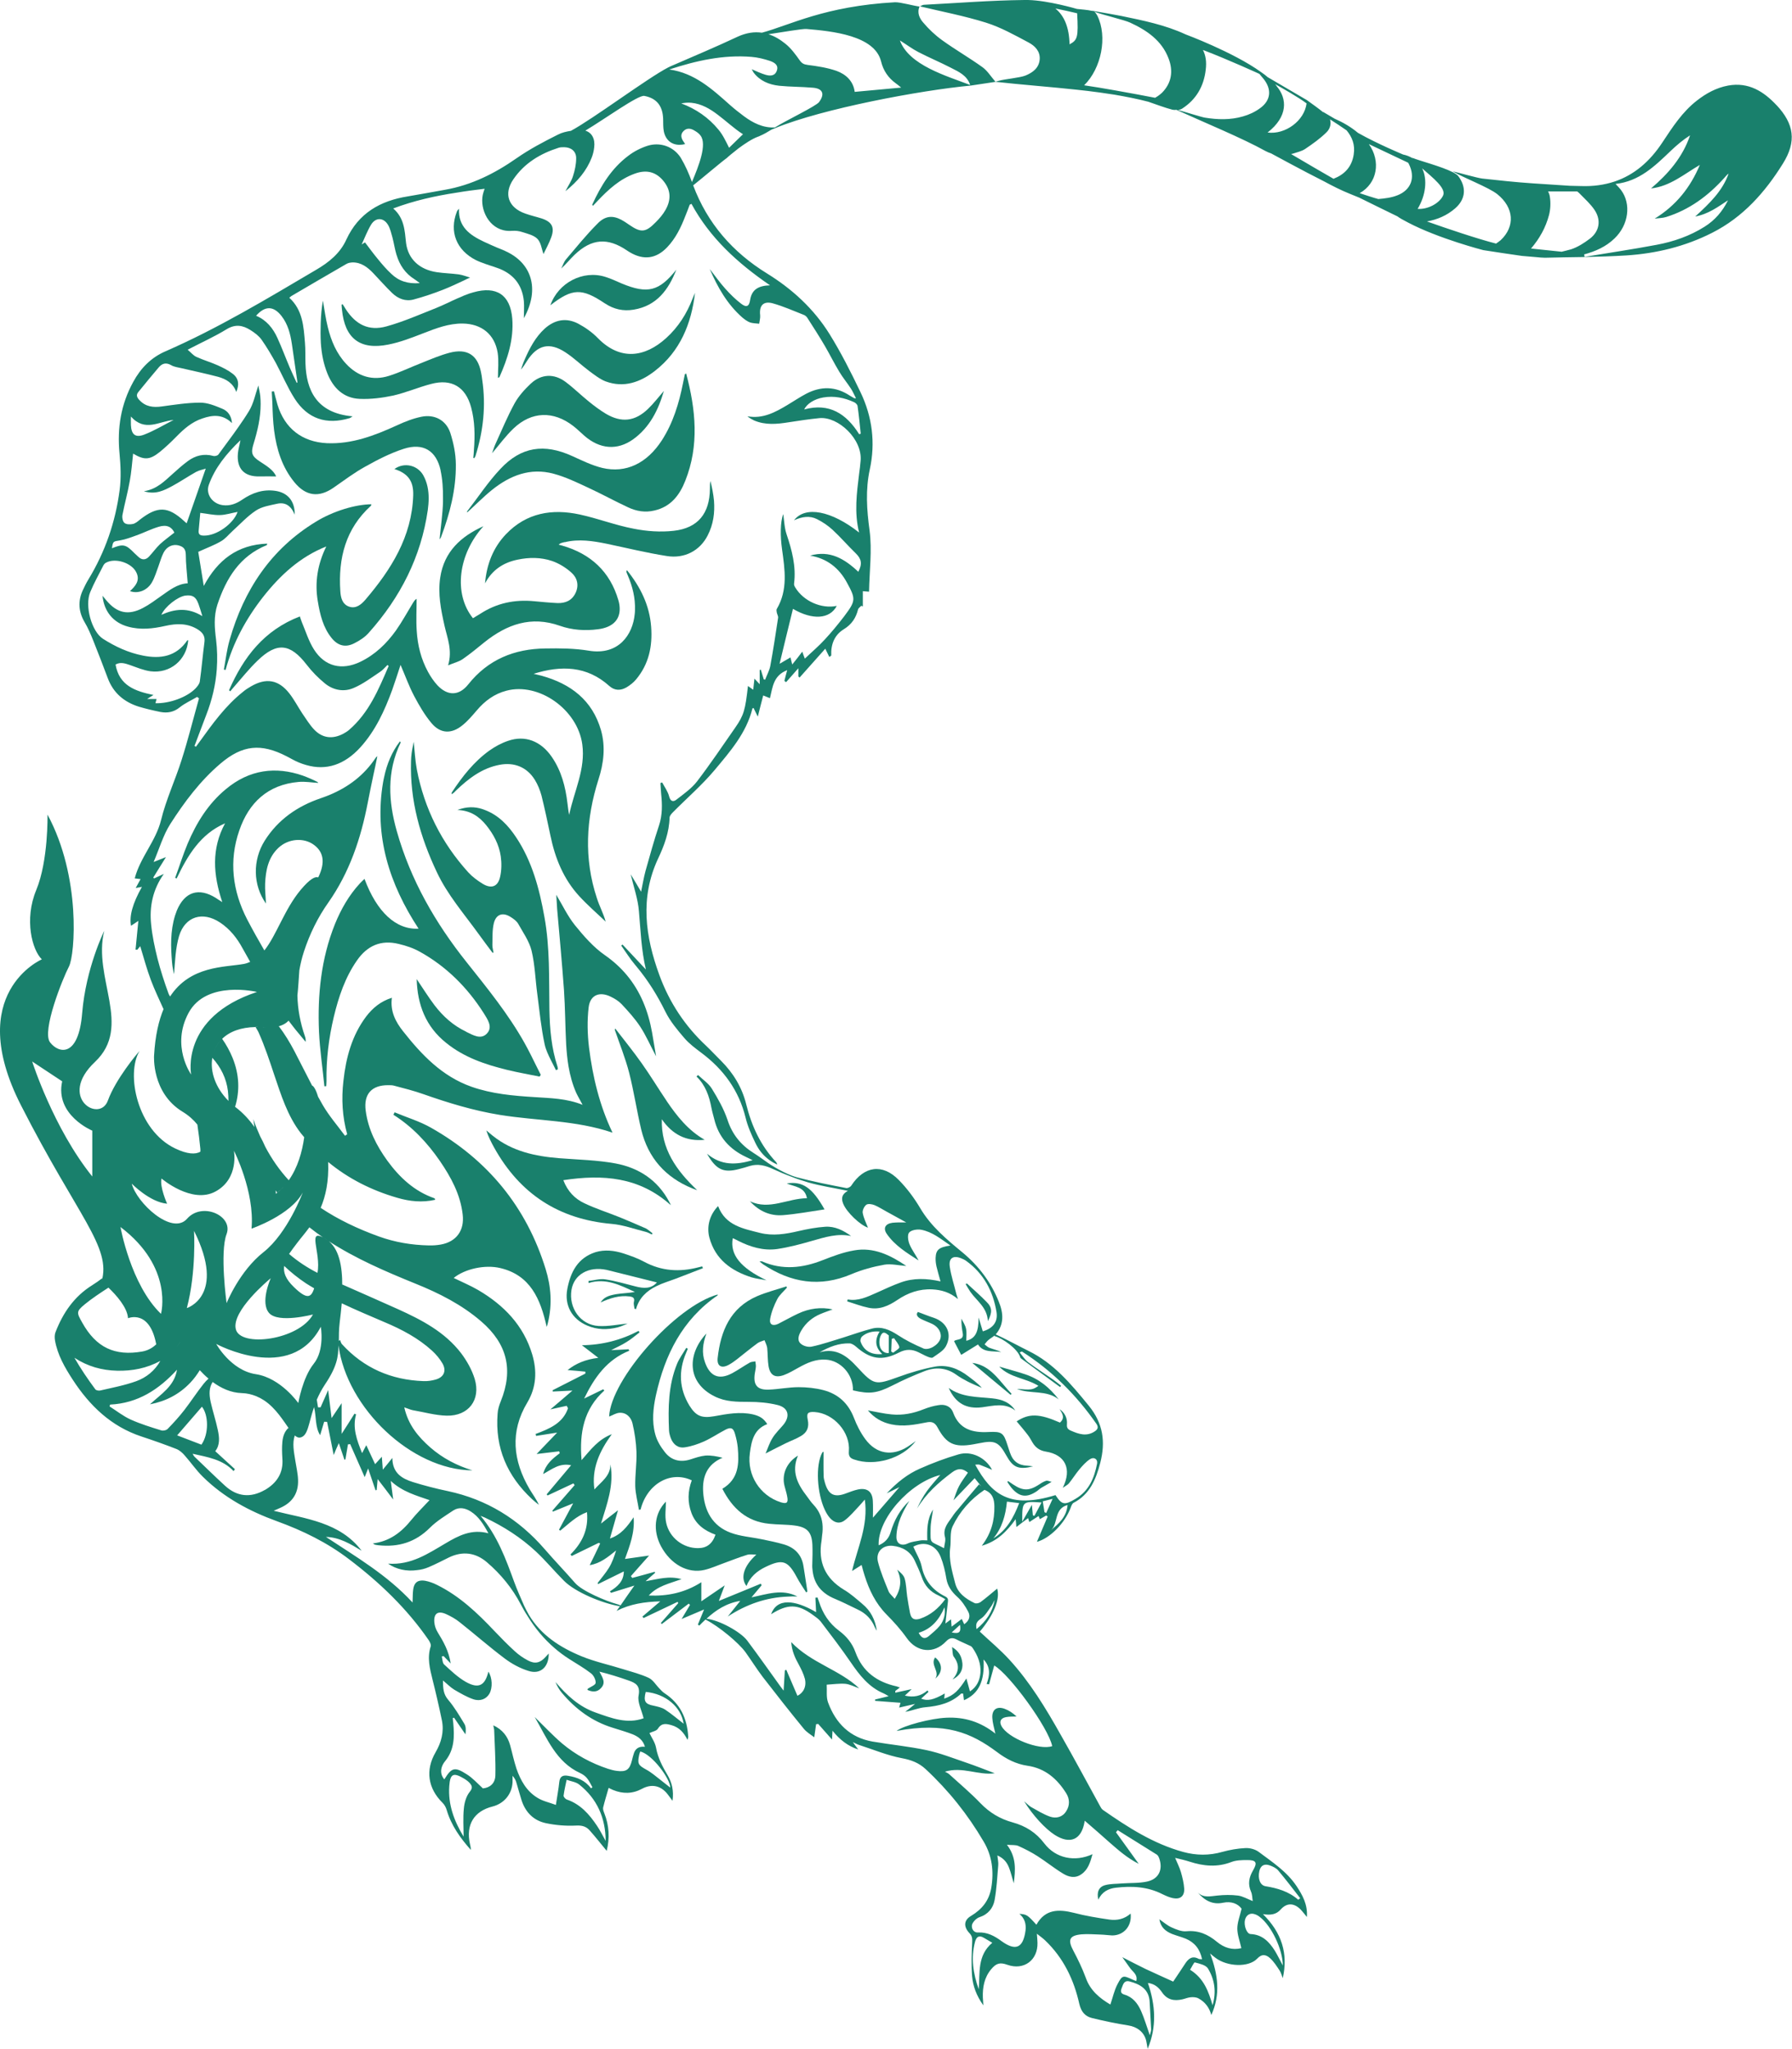 <?xml version="1.0" encoding="UTF-8"?>
<svg id="_图层_2" data-name="图层 2" xmlns="http://www.w3.org/2000/svg" viewBox="0 0 351.32 401.76">
  <defs>
    <style>
      .cls-1 {
        fill: #19806c;
      }
    </style>
  </defs>
  <g id="_图层_" data-name="&amp;lt;图层&amp;gt;">
    <g>
      <path class="cls-1" d="M173.31,247.99c1.37-.24,2.83,.14,4.37,.24-3.14-2.13-6.43-3.74-10.24-3.05-2.11,.36-4.15,1.13-6.17,1.92-3.96,1.56-7.89,1.97-11.87,.24-.1-.05-.24,0-.5,0,.31,.24,.5,.43,.72,.58,5.42,3.6,11.11,4.56,17.3,1.92,2.04-.86,4.22-1.46,6.41-1.85"/>
      <path class="cls-1" d="M140.78,236.5c-1.61,1.63-2.3,3.96-1.7,6.19,1.15,4.25,4.27,6.5,8.25,7.77,.96,.29,1.97,.38,2.95,.58-5.06-2.4-7.22-5.01-6.62-8.25,.34,.14,.65,.29,.96,.46,2.45,1.25,5.01,2.04,7.75,1.66,2.3-.34,4.61-.96,6.86-1.61,2.49-.7,4.94-1.51,7.63-.94-1.51-1.1-3.17-1.94-5.06-1.82-1.78,.12-3.55,.46-5.3,.86-2.47,.58-4.97,.98-7.46,.36-3.31-.84-6.81-1.44-8.25-5.25"/>
      <path class="cls-1" d="M166.42,284.6c-.07,.86,.19,1.32,1.03,1.58,4.01,1.39,9.45-.14,12.09-3.62-.5,.36-1.01,.74-1.54,1.08-3.07,1.97-6.19,1.49-8.35-1.44-.94-1.27-1.68-2.73-2.25-4.22-1.1-2.83-3.09-4.65-5.97-5.4-1.58-.41-3.24-.58-4.87-.58-1.94,0-3.89,.41-5.83,.48-2.25,.1-3.07-.89-2.76-3.09,.07-.48,.19-.94,.22-1.42,.02-.34-.07-.7-.1-1.03-.38,.07-.79,.07-1.1,.24-1.18,.67-2.28,1.46-3.5,2.11-2.54,1.34-4.32,.58-5.28-2.18-.67-1.85-.43-3.67,.29-5.64-3.69,3.89-4.01,9.57,1.63,12.35,2.11,1.06,4.37,1.06,6.67,1.06,1.9,0,3.84,.17,5.66,.62,2.11,.53,2.5,2.18,1.13,3.86-.72,.86-1.56,1.66-2.13,2.59-.58,.91-.91,1.99-1.37,3.05,1.46-.74,2.69-1.39,3.93-1.99,1.01-.5,2.06-.86,3.02-1.44,1.25-.74,1.61-1.78,1.32-3.19-.26-1.27,0-1.58,1.32-1.51,3.77,.24,7.08,3.98,6.74,7.72"/>
      <path class="cls-1" d="M119.43,277.76c.65-.24,1.32-.7,2.04-.74,1.34-.07,2.23,.89,2.52,2.04,.43,1.82,.72,3.74,.79,5.64,.07,2.23-.29,4.49-.24,6.72,.05,1.54,.48,3.09,.72,4.63,.12-.02,.24-.05,.33-.07,1.27-5.01,5.88-7.68,10.03-5.71-.79,2.11-.86,4.27-.05,6.43,.84,2.21,2.57,3.45,4.7,4.22-.62,1.82-1.73,2.64-3.43,2.64-2.9,.02-5.61-2.02-6.24-4.99-.29-1.32-.05-2.73-.05-4.13-2.25,2.28-2.61,5.64-.96,8.76,1.9,3.53,5.25,5.4,8.52,4.63,1.32-.31,2.57-.89,3.84-1.34,1.51-.55,3-1.15,4.51-1.61,.5-.17,1.1-.05,1.82-.05-2.47,2.23-3.17,4.53-1.94,6.16,.72-1.8,2.06-2.93,3.74-3.74,3.33-1.61,4.37-1.25,6.12,1.99,.55,1.06,1.22,2.02,1.85,3,.09-.05,.17-.12,.24-.17-.19-1.25-.38-2.52-.58-3.77-.07-.41-.12-.79-.19-1.2-.34-2.25-1.73-3.65-3.84-4.27-1.46-.43-2.95-.72-4.44-1.03-1.99-.41-4.08-.55-5.97-1.25-3.65-1.34-5.2-4.37-5.42-8.06-.17-2.9,.74-5.37,3.81-6.65-1.15-.29-2.25-.5-3.36-.43-.98,.1-1.94,.43-2.9,.74-2.01,.65-3.79,.22-5.06-1.42-.82-1.03-1.56-2.25-1.89-3.53-.67-2.49-.41-5.09,.14-7.6,1.75-7.94,5.18-14.85,12.09-19.6,.05-.02,.02-.12,.02-.17-8.23,2.25-20.94,16.62-21.28,23.92"/>
      <path class="cls-1" d="M124.39,256.62c.1,.02,.19,.05,.29,.1,.6-2.21,2.09-3.6,4.01-4.53,1.2-.6,2.52-.98,3.79-1.46,1.78-.7,3.55-1.37,5.33-2.06-.05-.1-.07-.22-.12-.31-.05-.02-.07-.05-.12-.02-.24,.05-.46,.1-.7,.17-3.65,.94-7.17,.74-10.58-1.1-1.3-.7-2.71-1.2-4.13-1.66-1.75-.55-3.6-.77-5.42-.22-3.5,1.13-4.89,3.93-5.52,7.22-.6,3.21,.91,5.9,3.91,7.17,1.94,.84,3.96,.86,6,.34,.74-.19,1.44-.55,1.92-.74-1.8,.17-3.79,.6-5.73,.48-3.53-.22-5.85-3.53-5.28-7.08,.5-3.02,3.36-4.65,6.84-3.93,.19,.05,.38,.1,.58,.14,3.12,.77,6.24,1.56,9.33,2.33-1.1,1.27-2.59,1.2-4.17,.79-1.97-.5-3.93-1.08-5.95-1.39-1.06-.17-2.18,.19-3.29,.31,0,.14,.02,.29,.02,.41,3.36-1.06,6.19,.43,9.07,1.75-1.22,.22-2.45,.24-3.65,.43-1.75,.29-2.49,.72-3.07,1.63,1.82-.84,3.67-1.44,5.69-1.18,.67,.1,1.03,.29,.84,1.08-.1,.41,.07,.89,.12,1.34"/>
      <path class="cls-1" d="M161.17,301.08c.24-1.58,.12-3.07-.55-4.41-.29-.58-.65-1.1-1.13-1.61-.48-.5-.89-1.13-1.32-1.7-1.8-2.33-3.07-4.77-1.73-7.94-2.23,1.34-3.21,3.67-2.64,5.93,.17,.7,.41,1.39,.53,2.09,.24,1.22-.07,1.49-1.25,1.13-4.1-1.3-6.67-5.33-6.07-9.64,.31-2.35,.77-4.7,3.41-5.69-.7-1.08-1.39-1.56-2.78-1.9-2.57-.58-5.11-.1-7.63,.36-2.42,.41-3.55,0-4.85-2.09-2.02-3.33-2.16-6.79-.65-10.34,.12-.29,.22-.55,.34-.81-.1-.05-.22-.12-.31-.17-.62,1.06-1.37,2.06-1.82,3.17-1.7,4.2-1.75,8.59-1.56,13,.02,.5,.17,1.03,.34,1.51,.48,1.27,1.44,2.04,2.78,1.82,1.27-.19,2.54-.62,3.74-1.15,1.44-.65,2.78-1.56,4.2-2.3,1.06-.55,1.54-.36,1.87,.79,.26,.89,.46,1.8,.55,2.71,.26,3.12,.24,6.14-3.02,8.08,1.99,3.89,4.8,6.43,9.16,6.86,1.7,.19,3.45,.12,5.13,.36,2.4,.34,3.24,1.34,3.36,3.77,.05,1.25,.02,2.49-.02,3.72-.03,.5,0,.98,.07,1.44,.31,2.54,1.73,4.34,4.34,5.42,1.56,.65,3.05,1.42,4.56,2.14,1.51,.72,2.61,1.82,3.26,3.38,.1,.26,.26,.5,.41,.74-.29-2.11-1.18-3.91-2.83-5.25-1.15-.98-2.3-2.01-3.6-2.78-3.72-2.25-5.11-5.47-4.39-9.67,.05-.31,.05-.65,.1-.96"/>
      <path class="cls-1" d="M190.63,267.25c2.42,2.04,4.97,4.15,7.51,6.26,.05-.07,.12-.14,.17-.22-2.33-2.4-4.03-5.59-7.68-6.05"/>
      <path class="cls-1" d="M197.63,290.4c-.05,.07-.1,.12-.14,.19,.24,.36,.48,.72,.74,1.06,1.58,1.92,3.07,2.11,5.11,.7,.24-.19,.48-.41,.74-.58,.65-.38,1.3-.74,2.09-1.2-.34-.07-.74-.29-1.06-.22-.48,.14-.94,.43-1.37,.72-1.99,1.3-3.19,1.3-5.16-.02-.31-.22-.62-.43-.96-.65"/>
      <path class="cls-1" d="M147.04,235.56c1.78,1.94,3.96,2.9,6.45,2.71,2.71-.22,5.4-.72,8.16-1.13-2.42-4.29-4.32-5.57-7.41-5.09,1.51,.67,3.55,.62,3.96,2.9-3.79,.02-7.34,2.4-11.15,.6"/>
      <path class="cls-1" d="M199.36,272.34c2.64,1.08,5.76,.12,8.2,2.06-1.75-2.28-3.86-4.03-6.55-4.92-1.63-.55-3.33-.98-5.11-1.51,2.11,2.21,5.25,2.23,7.68,3.77-1.13,.79-1.34,.82-4.22,.6"/>
      <path class="cls-1" d="M198.01,284.86c-.14-.48-.34-.98-.48-1.46-.79-2.5-1.13-2.73-3.74-2.61-3.09,.17-5.71-.5-6.93-3.81-.46-1.25-1.61-1.68-2.85-1.46-.98,.14-1.97,.43-2.88,.79-2.04,.82-4.15,1.25-6.33,1.03-1.54-.14-3.02-.5-4.65-.79,1.25,1.49,2.76,2.35,4.58,2.74,2.33,.5,4.61,.07,6.88-.38,1.03-.22,1.66-.02,2.21,1.01,1.73,3.24,3.31,3.93,6.98,3.29,.38-.07,.79-.14,1.18-.22,3.05-.62,3.81-.29,5.33,2.45,1.3,2.33,2.38,2.78,5.23,2.09-.53-.07-.86-.12-1.2-.14-1.68-.07-2.78-.89-3.31-2.49"/>
      <path class="cls-1" d="M180.96,264.37c-1.7-.72-3.41-1.58-4.94-2.59-1.58-1.03-3.19-1.75-5.06-1.27-1.92,.5-3.81,1.18-5.71,1.78-2.02,.6-4.03,1.32-6.09,1.75-.7,.17-1.73-.12-2.23-.62-.74-.72-.29-1.75,.17-2.54,.89-1.51,2.18-2.57,3.77-3.24,.72-.31,1.49-.55,2.37-.89-2.23-.5-4.58-.22-6.81,.84-1.32,.62-2.57,1.34-3.86,1.99-1.06,.5-1.78,.14-1.58-.98,.24-1.34,.77-2.66,1.39-3.86,.43-.84,1.25-1.51,1.9-2.26-.05-.07-.07-.17-.1-.24-1.92,.62-3.91,1.13-5.76,1.92-5.25,2.28-7.13,6.81-7.72,12.09-.19,1.66,.79,2.16,2.25,1.32,.53-.29,1.01-.65,1.49-1.01,1.34-1.06,2.69-2.16,4.05-3.17,.41-.31,.94-.41,1.39-.6,.19,.5,.46,1.01,.53,1.51,.12,1.2,.07,2.42,.26,3.57,.31,1.82,1.3,2.37,3.02,1.75,1.01-.38,1.94-.94,2.88-1.46,1.68-.94,3.38-1.7,5.35-1.56,2.85,.17,5.37,2.85,5.3,6.02,3.34,.79,4.73,.55,7.72-.94,2.06-1.06,4.17-1.99,6.33-2.83,2.11-.82,4.22-.7,6.16,.67,.72,.53,1.49,.96,2.28,1.37,.89,.46,1.85,.84,2.78,1.25-.82-.94-1.75-1.58-2.66-2.28-1.92-1.49-4.1-2.33-6.5-1.9-2.45,.46-4.87,1.18-7.22,2.04-4.46,1.61-4.77,1.63-7.99-1.87-2.01-2.21-4.15-3.91-7.44-2.97,1.87-1.06,3.77-1.82,5.9-1.75,.41,.02,.89,.34,1.22,.62,2.78,2.47,5.11,2.9,8.44,1.18,1.39-.72,2.57-.67,3.84-.05,.58,.26,1.13,.6,1.73,.84,.34,.14,.86,.34,1.08,.17,.91-.65,2.04-1.27,2.54-2.18,1.32-2.42,.19-4.75-2.4-5.61-.98-.31-1.94-.72-3.07-1.13-.46,.48-.12,1.01,.6,1.37,.74,.38,1.53,.65,2.28,1.01,1.27,.65,1.87,1.9,1.49,2.95-.43,1.2-2.26,2.3-3.38,1.8m-12.23-1.3c-.1-.29,.05-.79,.24-.98,.86-.79,2.09-1.13,3.48-1.01-.91,1.54-.96,3.02,.53,4.41-2.13,.22-3.62-.65-4.25-2.42m5.52,2.23c-.94,.07-1.56-.58-1.75-1.37-.17-.67-.1-1.61,.26-2.21,.5-.89,1.13-.12,1.49,.12v3.45Zm.86-.07c-.14-.07-.26-.17-.38-.24,.02-.82,.07-1.66,.1-2.47,.14-.05,.31-.1,.46-.14,.36,.58,.91,1.13,1.03,1.75,.05,.29-.77,.74-1.2,1.1"/>
      <path class="cls-1" d="M192.54,275.94c2.23-.29,4.46-.96,6.52,.65-1.1-1.68-2.73-2.21-4.53-2.4-2.93-.31-5.95-.17-8.54-2.04,1.34,3,3.43,4.17,6.55,3.79"/>
      <path class="cls-1" d="M110.74,106.31c2.76-.67,5.49-.24,8.2,.31,3.91,.82,7.8,1.78,11.75,2.4,3.53,.58,6.53-1.06,8.04-4.01,1.15-2.23,1.42-4.51,1.25-6.81-.12-1.3-.38-2.59-.7-3.89-.1,.5-.1,1.03-.1,1.54-.05,4.82-2.33,7.7-7.1,8.23-2.59,.29-5.3,.1-7.84-.41-3.57-.67-7.01-2.01-10.56-2.78-5.42-1.18-10.46-.36-14.49,3.86-2.54,2.66-3.79,5.97-4.1,9.64,1.37-2.61,3.57-4.08,6.38-4.65,2.25-.48,4.58-.48,6.76,.26,1.39,.48,2.74,1.32,3.82,2.3,1.13,1.01,1.49,2.49,.79,3.96-.7,1.49-1.99,2.04-3.55,1.99-1.51-.07-3.02-.22-4.53-.36-3.84-.38-7.41,.36-10.65,2.49-.46,.29-.94,.58-1.39,.84-3.86-4.8-2.9-12.55,2.06-18.04-4.41,1.99-7.7,4.97-8.47,10.03-.5,3.24,.14,6.36,.84,9.5,.55,2.42,1.58,4.8,.7,7.75,1.15-.48,2.09-.7,2.83-1.2,1.49-1.03,2.88-2.18,4.27-3.31,4.41-3.53,9.16-5.25,14.83-3.24,2.37,.84,4.94,1.01,7.49,.67,2.69-.34,4.22-1.73,4.22-3.96,0-.53-.07-1.1-.26-1.73-1.63-5.59-5.4-9.09-10.99-10.7-.19-.05-.41-.1-.72-.19,.24-.17,.31-.26,.41-.29,.26-.1,.55-.17,.81-.22"/>
      <path class="cls-1" d="M62.31,117.92c.43,2.59,1.03,5.13,2.73,7.22,1.22,1.49,2.69,1.87,4.39,1.01,1.06-.53,2.11-1.2,2.88-2.09,6.17-6.91,10.24-14.85,11.56-24.06,.1-.77,.17-1.54,.17-2.3,0-1.54-.26-3.07-1.06-4.51-1.15-2.02-3.77-2.59-5.66-1.22,2.59,.82,3.79,2.3,3.69,5.16-.26,8.13-4.34,14.56-9.4,20.49-.79,.91-1.82,1.78-3.14,1.34-1.39-.46-1.68-1.82-1.75-3.05-.43-6.43,1.03-12.24,6-16.74,.05-.05,.05-.19,.1-.29-3.14,.02-7.53,1.34-10.91,3.43-8.83,5.37-14.11,13.41-16.89,23.17-.55,1.9-.77,3.86-1.13,5.81,.12,.02,.24,.05,.34,.07,1.42-5.3,3.98-10,7.34-14.3,3.36-4.27,7.25-7.87,12.4-9.91-1.7,3.45-2.3,7.03-1.66,10.77"/>
      <path class="cls-1" d="M348.33,20.67c-2.54-2.73-5.52-4.63-9.55-3.89-2.3,.43-4.27,1.51-6.09,2.93-2.88,2.23-4.8,5.23-6.77,8.2-2.47,3.77-5.57,6.41-9.38,7.68-2.01,.67-4.2,.98-6.62,.89-.62-.02-1.22-.02-2.13-.05l-7.32-.48c-3.31-.22-6.6-.58-9.88-.94-.91-.1-5.01-1.25-5.78-1.42,.02,.02,.07,.05,.12,.07,1.87,1.15,6.93,3.07,8.61,4.41,3.29,2.64,3.53,6.33,.67,9.02-.29,.24-.6,.46-.91,.67-3.55-.89-9.84-3.02-13.55-4.34,2.01-.36,3.91-1.15,5.56-2.59,2.04-1.8,2.21-4.1,.6-6.28-.17-.24-.55-.5-1.06-.77-2.18-1.13-6.72-2.3-7.94-2.83,0,.02,.02,.05,.02,.07-.53-.31-1.13-.58-1.85-.72,0,0-5.04-2.09-8.8-4.22-.05-.05-.07-.05-.14-.1-1.32-1.1-2.85-1.99-4.49-2.71l-2.21-1.3-.05,.02c-.98-.79-2.04-1.54-3.19-2.37l-7.58-4.44v.02c-.43-.38-.91-.74-1.44-1.1-5.42-3.89-14.75-7.36-14.75-7.36-4.03-1.87-8.35-2.73-12.64-3.62-.62-.14-3.91-.7-5.25-.94-.22-.02-.38-.05-.48-.07l.02,.02c-.96-.22-1.94-.26-2.95-.38,0,0-5.61-1.66-9.55-1.75-.36-.02-.62,0-.82,0-6.55,.07-13.1,.6-19.65,.94-.26,.02-.5,.19-.74,.31,4.32,1.03,8.71,1.87,12.93,3.19,2.9,.91,5.64,2.45,8.35,3.89,1.22,.65,2.3,1.7,2.18,3.31-.14,1.7-1.37,2.59-2.78,3.17-1.03,.43-4.08,.7-5.16,1.01-.22,.07-.48,.14-.7,.19h-.05c-.89-1.03-1.56-2.13-2.52-2.83-2.57-1.85-5.33-3.43-7.89-5.28-1.37-.98-2.64-2.18-3.74-3.48-.72-.82-1.25-1.92-.72-3.14-1.13-.12-3.67-.86-4.8-.84-13.84,.77-20.58,4.49-26.1,5.97-1.51-.22-3.09,.02-4.77,.79-4.29,2.02-8.68,3.86-13.05,5.76-.17,.07-.36,.17-.55,.26-4.05,2.09-14.73,10.1-19.07,12.43-.89,.14-1.78,.34-2.54,.74-2.78,1.39-5.56,2.85-8.11,4.63-4.29,3-8.85,5.28-14.03,6.19-2.45,.43-4.87,.89-7.32,1.3-5.4,.86-9.64,3.29-12.02,8.44-1.22,2.71-3.43,4.49-5.93,5.95-9.64,5.69-19.24,11.49-29.53,15.98-2.83,1.22-4.87,3.31-6.33,6-2.42,4.39-3.17,9.07-2.69,14.03,.22,2.38,.34,4.82,.02,7.2-.82,6.24-2.83,12.11-6.14,17.54-.41,.67-.77,1.42-1.1,2.13-.96,2.11-.82,4.15,.36,6.19,.69,1.15,1.22,2.42,1.73,3.69,.96,2.4,1.89,4.82,2.81,7.27,1.08,2.93,3.21,4.73,6.12,5.64,1.39,.41,2.78,.74,4.2,1.03,1.37,.26,2.64,.05,3.81-.91,1.03-.82,2.28-1.37,3.41-2.04,.12,.1,.24,.19,.36,.29-1.13,4.03-2.14,8.08-3.41,12.07-1.25,3.96-3.05,7.77-4.03,11.8-1.03,4.15-4.08,7.29-5.16,11.42,.46,.07,.77,.1,1.15,.14-.34,.62-.62,1.13-.96,1.75,.46-.07,.79-.14,1.22-.22-1.85,3.29-2.49,5.71-2.14,7.63,.48-.31,.98-.65,1.44-.96-.19,1.97-.36,3.81-.55,5.64,.12,0,.22,.02,.34,.02,.26-.31,.53-.62,.58-.7,.67,2.21,1.27,4.46,2.09,6.65,.73,1.94,1.63,3.8,2.47,5.68,.02-.05,.04-.09,.07-.14-1,2.35-1.7,5.34-1.92,9.28,0,0-.5,7.29,5.59,10.99,1.22,.74,2.18,1.62,2.9,2.52,.23,1.58,.44,3.17,.59,4.78,.02,.19-.01,.35,0,.53-.92,.57-2.55,.52-4.94-.63-7.48-3.57-9.69-14.68-6.98-19.12-.53,.58-4.68,5.52-6.21,9.72-1.63,4.51-9.93-.6-2.52-7.58,7.39-7-.5-16.41,1.8-25.69,0,0-3.6,7.29-4.32,16.1-.7,8.78-4.58,7.99-6.29,5.78-1.7-2.18,2.49-12.59,3.69-14.87,1.2-2.3,2.4-17.61-4.2-29.8,0,0,.19,9-2.21,14.8-2.4,5.78-.79,11.78,1.1,13.58,0,0-15.31,6.6-4.1,28.6,11.2,21.99,17.79,27.78,15.81,34.59h0c.07-.23,.1-.45,.14-.67-.64,.49-1.31,.96-2,1.39-3.53,2.21-5.71,5.42-7.17,9.19-.19,.48-.19,1.1-.1,1.63,.5,2.85,1.92,5.3,3.48,7.7,3.33,5.11,7.51,9.14,13.41,11.11,2.33,.77,4.63,1.58,6.91,2.47,.6,.24,1.18,.74,1.61,1.25,1.22,1.37,2.28,2.93,3.58,4.2,4.13,4.08,9.14,6.76,14.51,8.71,5.09,1.85,9.84,4.17,14.15,7.46,5.97,4.53,11.32,9.64,15.59,15.83,.24,.36,.53,.91,.41,1.27-.72,2.21-.17,4.34,.36,6.48,.67,2.66,1.29,5.35,1.85,8.06,.43,2.21-.12,4.27-1.25,6.21-2.04,3.5-1.51,7.08,1.39,9.93,.36,.36,.65,.89,.79,1.39,.89,3.02,2.66,5.49,4.73,7.82,0-.41-.07-.77-.17-1.15-.84-3.77,.79-6.45,4.44-7.36,2.25-.58,3.79-2.42,3.91-4.75,.02-.43,0-.84,0-1.27,.43,.46,.65,.94,.79,1.46,.33,1.06,.6,2.16,.94,3.21,.74,2.42,2.35,4.08,4.77,4.61,1.92,.41,3.96,.58,5.92,.48,1.2-.07,2.04,.17,2.73,.98,1.13,1.27,2.18,2.61,3.31,3.98,.62-2.52,.48-4.97-.46-7.36-.14-.36-.31-.79-.24-1.13,.31-1.27,.7-2.54,1.08-3.86,.14,.07,.5,.26,.86,.41,1.92,.79,3.81,.77,5.66-.22,1.89-1.03,3.72-.67,5.06,1.08,.29,.36,.53,.72,.94,1.27,.29-1.97-.12-3.57-.94-4.99-1.01-1.7-1.92-3.41-2.28-5.4-.19-1.06-.89-2.02-1.3-2.9,.6-.29,1.39-.41,1.66-.86,.74-1.2,1.7-.96,2.71-.67,1.42,.41,2.37,1.39,3.09,2.88,.1-.38,.17-.55,.14-.67-.22-3.57-1.58-6.5-4.65-8.49-.36-.24-.65-.55-.94-.86-.72-.72-1.29-1.73-2.13-2.14-1.58-.74-3.31-1.18-4.99-1.7-2.73-.86-5.56-1.46-8.2-2.54-4.25-1.75-7.96-4.17-10.32-8.11-.33-.58-.65-1.18-.94-1.8-.67-1.54-1.37-3.1-1.94-4.65-1.65-4.53-3.29-9.04-6.6-12.98,.41,.17,.62,.24,.84,.34,3.67,1.73,7.08,3.91,10.05,6.69,1.92,1.8,3.6,3.84,5.47,5.71,2.18,2.21,7.53,4.44,10.96,4.99-.22,.31-.43,.62-.65,.91,2.69-1.37,5.47-1.78,8.56-1.87-1.3,1.1-2.4,2.04-3.5,2.98,.07,.1,.14,.19,.22,.29,2.23-1.06,4.46-2.11,6.67-3.17,.05,.07,.09,.17,.14,.24-1.13,1.3-2.28,2.59-3.41,3.89,.05,.07,.12,.14,.17,.22,1.77-1.34,3.53-2.66,5.3-4.01,.07,.1,.17,.17,.24,.26-.5,.84-1.01,1.68-1.65,2.76,1.63-.7,3.02-1.27,4.41-1.87-.43,1.03-.82,1.99-1.22,2.97,.09,.05,.19,.12,.29,.19,.38-.41,.79-.79,1.2-1.18,.02,.02,.05,.02,.1,.05,2.49,1.25,6.43,4.51,7.77,6.38,1.13,1.58,2.18,3.26,3.36,4.82,2.64,3.41,5.3,6.81,8.04,10.15,.53,.67,1.34,1.13,2.06,1.68,.14-1.01,.26-1.78,.36-2.57,.14,0,.26-.02,.41-.05,.86,.98,1.73,1.94,2.71,3.07,.05-.67,.05-1.1,.1-1.73,1.44,1.78,3.02,3.02,5.04,3.67-.29-.38-.6-.79-1.06-1.44,.6,.29,.94,.48,1.3,.58,2.76,.89,5.49,2.04,8.32,2.57,1.82,.34,3.33,.91,4.65,2.14,4.49,4.17,8.28,8.92,11.37,14.2,1.66,2.78,2.04,5.85,1.51,9.04-.43,2.52-1.78,4.22-3.96,5.54-1.49,.86-1.49,2.18-.29,3.43,.5,.53,.53,1.01,.5,1.7-.1,2.23-.19,4.46-.02,6.69,.17,1.94,.84,3.81,2.21,5.73-.05-.74-.07-1.15-.1-1.54-.07-2.01,.29-3.93,1.61-5.52,1.01-1.22,1.75-1.42,3.22-.89,3.21,1.13,5.97-.91,5.88-4.32,0-.48-.07-.98-.12-1.78,.7,.55,1.18,.89,1.61,1.3,3.6,3.43,5.66,7.72,6.72,12.5,.36,1.51,1.13,2.4,2.47,2.73,2.35,.58,4.75,1.08,7.15,1.46,1.7,.26,3.07,1.3,3.48,2.97,.12,.53,.19,1.08,.29,1.61,1.8-4.25,1.56-8.52,.05-12.91,1.39,.17,2.14,.94,2.76,1.82,1.01,1.49,2.37,1.75,3.98,1.39,.55-.12,1.08-.36,1.63-.41,.5-.05,1.1-.02,1.54,.22,1.3,.7,2.13,1.8,2.52,3.26,1.82-3.98,1.34-7.89-.24-12.07,.5,.43,.77,.65,1.06,.86,2.3,1.75,6.48,1.92,8.16,.17,.96-1.03,1.78-.79,2.54-.1,.74,.67,1.3,1.56,1.87,2.42,.29,.43,.41,.98,.62,1.49,1.1-4.82-.22-8.92-3.89-12.55,1.54,.24,2.62,.07,3.48-.91,1.18-1.32,2.54-1.32,3.84-.07,.43,.43,.79,.94,1.3,1.54,.17-2.45-.86-4.29-2.04-6.07-1.9-2.85-4.75-4.7-7.44-6.72-.69-.5-1.73-.77-2.59-.72-1.51,.07-3.02,.34-4.49,.74-2.57,.74-5.11,.72-7.68,.02-5.88-1.61-10.87-4.85-15.76-8.25-.22-.17-.38-.41-.5-.65-2.59-4.7-5.11-9.43-7.77-14.08-2.93-5.21-6.02-10.32-10.08-14.75-1.78-1.94-3.84-3.65-5.78-5.47,2.78-3.31,4.01-6.38,3.41-8.44-1.06,.86-2.11,1.8-3.26,2.64-.29,.22-.89,.36-1.2,.19-1.73-.84-3.31-1.97-3.79-3.93-.58-2.28-1.27-4.53-.96-6.96,.19-1.37-.09-2.95,.46-4.13,1.41-2.95,3.57-5.37,6.26-7.17,1.58,.62,1.92,1.8,1.94,3.24,.05,2.73-.6,5.28-2.47,7.72,3.07-.89,4.92-2.83,6.64-5.21,.07,.6,.1,.91,.14,1.54,.89-.7,1.61-1.22,2.3-1.75,.07,.19,.12,.41,.24,.77,.67-.43,1.25-.82,1.82-1.18,.1,.22,.17,.41,.24,.62,.46-.26,.86-.5,1.25-.72,.1,.07,.19,.12,.29,.19-.7,1.66-1.42,3.31-2.11,4.97,2.5-.67,5.4-3.55,6.57-6.57,.14-.38,.31-.91,.62-1.08,3.19-1.66,4.39-4.61,5.23-7.84,1.06-4.1,.58-7.72-2.25-11.2-3.45-4.22-6.88-8.35-11.87-10.77-1.51-.74-4.8-2.52-6.38-3.21,1.7-1.97,1.51-4.2,.62-6.38-1.51-3.81-3.93-7.03-7.1-9.67-3.12-2.57-6.21-5.13-8.32-8.71-1.18-1.99-2.59-3.89-4.2-5.52-3.21-3.29-6.81-2.73-9.31,1.1-.19,.29-.72,.55-1.01,.48-3.21-.62-6.45-1.25-9.62-2.09-.36-.1-.72-.22-1.08-.36-1.08-.41-2.13-.96-3.14-1.54-.48-.29-.96-.58-1.42-.89-.96-.67-1.89-1.37-2.88-1.99-2.49-1.56-4.2-3.65-5.13-6.53-.72-2.13-1.87-4.15-3.05-6.07-.65-1.06-1.8-1.8-2.71-2.69-.12,.1-.22,.19-.31,.29,1.75,1.68,2.5,3.84,2.93,6.14,.14,.74,.36,1.46,.55,2.21,.84,3.53,3.02,5.93,6.26,7.44,.34,.14,.67,.34,1.27,.62-3.24,.94-6.12,1.1-8.95-1.27,1.8,3.17,3.24,3.81,6.31,3,.7-.17,1.39-.38,2.09-.6,1.58-.46,3-.12,4.49,.58,1.2,.55,2.4,1.06,3.62,1.51,1.08,.43,2.18,.79,3.31,1.13,2.45,.7,5.01,1.08,7.8,1.66-1.25,.67-1.32,1.54-.91,2.54,.67,1.66,3.31,4.17,4.85,4.68-.34-.86-.84-1.85-1.03-2.88-.1-.5,.29-1.3,.7-1.61,.34-.26,1.13-.12,1.61,.07,.82,.34,1.56,.84,2.33,1.25,1.2,.67,2.4,1.32,3.89,2.14h-1.51c-.41,.02-.82,.02-1.2,.07-1.39,.19-1.87,1.06-1.1,2.18,1.58,2.3,3.96,3.74,6.24,5.21-.58-1.1-1.34-2.09-1.8-3.21-.29-.7-.43-1.87-.05-2.28,.46-.5,1.61-.67,2.37-.53,2.16,.41,3.84,1.8,5.71,3.09-2.25,.34-2.83,.82-2.9,2.42-.02,.55,.05,1.13,.17,1.68,.22,.94,.5,1.87,.79,2.93-2.73-.6-5.3-.7-7.82,.22-1.61,.58-3.17,1.32-4.73,2.02-1.8,.79-3.57,1.68-5.64,1.3-.05,.12-.07,.26-.1,.38,1.39,.43,2.76,.96,4.17,1.25,2.11,.46,3.93-.36,5.64-1.51,2.09-1.42,4.32-2.21,6.86-2.09,1.8,.1,3.43,.55,5.04,1.9-.17-.55-.24-.77-.31-.98-.43-1.8-1.03-3.55-1.29-5.35-.26-1.7,.67-2.3,2.25-1.66,.34,.14,.67,.29,.96,.5,3.43,2.47,5.28,5.95,5.95,10.03,.31,1.99-.74,3.21-2.69,3.79-.26-.91-.55-1.82-.82-2.71,0,2.78-.58,4.1-2.42,4.56,0-.84,.12-1.63-.05-2.37-.14-.7-.58-1.32-.89-1.97-.05,1.06,.1,1.99,.26,2.93,.24,1.44-1.49,1.03-1.7,1.51,.5,.98,.89,1.68,1.39,2.66,1.01-.62,2.13-1.32,3.29-2.04,1.08,1.68,2.93,1.22,4.56,1.49-.74-.36-1.56-.55-2.33-.84-.33-.12-.62-.43-.94-.67,.24-.29,.46-.6,.74-.84,.38-.34,.89-.58,1.25-.94-.02,.05-.05,.1-.07,.14,1.63,.43,4.58,2.54,5.06,4.15,.02,.12,.12,.22,.22,.29,2.54,1.87,5.09,3.72,7.61,5.57,.07-.07,.14-.17,.19-.26-.55-.43-1.1-.89-1.7-1.3-1.56-1.1-3.19-2.13-4.73-3.29-.67-.5-1.13-1.27-1.68-1.92,.31-.19,.41-.19,.48-.17,5.83,3.72,10.6,8.47,14.54,14.13,.46,.67,.29,1.1-.29,1.49-1.61,1.08-3.14,.55-4.68-.12-.58-.24-.86-.55-.79-1.25,.1-1.25-.43-2.25-1.44-2.98,.53,.86,1.13,1.7,.07,2.64-4.1-1.8-6.07-1.82-8.49-.24,.72,.86,1.49,1.75,2.18,2.66,.38,.48,.65,1.03,.96,1.54,.6,.98,1.42,1.54,2.59,1.73,3.79,.6,5.16,3.38,3.31,7.1,.58-.41,.98-.58,1.22-.89,.69-.86,1.29-1.82,2.01-2.69,.62-.74,1.3-1.51,2.11-2.04,.79-.5,1.54,0,1.39,.86-.55,2.83-1.58,5.37-4.25,6.93-2.13,1.27-2.64,1.2-3.91-.74-9,2.76-12.55-.14-15.74-5.97,.29,0,.6-.07,.84,0,.84,.31,1.66,.67,2.47,1.01-1.25-2.38-4.03-3.79-6.6-3.02-2.57,.74-5.09,1.7-7.53,2.78-2.42,1.06-4.49,2.69-6.52,4.85,.96-.48,1.63-.79,2.49-1.22-1.89,2.16-3.57,4.13-5.2,6,0-1.06,.05-2.18-.02-3.33-.1-1.8-1.13-2.57-2.9-2.21-.77,.17-1.53,.46-2.28,.74-2.33,.91-3.53,.34-4.22-2.09-.12-.43-.24-.86-.24-1.3-.05-1.56-.02-3.14-.02-4.75-.12,.07-.22,.1-.24,.14-1.39,2.54-1.03,8.06,.5,11.28,.29,.62,.62,1.15,.98,1.56,.86,.98,1.94,1.25,2.97,.43,1.03-.79,1.87-1.82,2.78-2.78,.31-.31,.58-.67,1.1-1.25,.72,5.11-1.42,9.38-2.5,14.01,.74-.48,1.25-.79,1.87-1.18,.22,.82,.38,1.44,.58,2.04,.89,2.85,2.16,5.49,4.29,7.65,1.44,1.46,2.81,2.97,3.98,4.63,1.99,2.83,5.33,3.19,7.72,.65,.65-.67,1.22-.79,2.01-.38,.91,.48,1.87,.86,2.78,1.3,.17,.07,.31,.24,.43,.41,.98,1.46,1.63,3.05,1.51,4.82-.12,1.54-.74,2.81-2.06,3.67-.24-.94-.48-1.73-.7-2.54-1.58,2.45-2.4,3.26-4.34,3.96,.02-.31,.05-.62,.1-1.01-2.23,1.27-3.36,1.51-4.63,1.01,.46-.43,.96-.86,1.44-1.32-.07-.1-.14-.19-.19-.29-1.3,1.13-2.73,1.42-4.44,1.01,.5-.46,.86-.79,1.34-1.27-1.22,.26-2.21,.48-3.21,.7,0-.26-.02-.34,0-.34,.26-.22,.55-.41,.89-.67-.24-.07-.43-.17-.6-.22-3.86-.84-6.72-2.88-8.11-6.72-.62-1.73-1.75-3.12-3.24-4.22-1.92-1.44-3.17-3.36-3.89-5.64-.1-.29-.21-.58-.31-.86-.14,.02-.26,.02-.41,.05,.05,.96,.1,1.89,.14,2.83-2.23-1.3-4.08-1.92-5.54-1.92-1.61,0-2.73,.77-3.29,2.33,3.26-2.06,5.21-2.04,8.18,.12,.55,.41,1.15,.79,1.56,1.32,2.01,2.64,4.03,5.28,5.9,8.01,1.7,2.49,3.53,4.85,6.43,6.07,.24,.1,.46,.24,.98,.55-1.1,.26-1.87,.46-2.66,.65v.26c1.66,.12,3.31,.26,4.99,.38-.12,.36-.19,.65-.26,.94,1.01-.24,1.92-.43,3.12-.72-.82,.67-1.37,1.13-1.94,1.56,1.42-.24,2.69-.82,3.98-.91,2.64-.24,5.04-.82,7.01-2.69,.05-.02,.17,.02,.36,.02,.05,.43,.12,.86,.17,1.3,2.9-1.27,4.08-3.74,3.84-7.99,1.42,1.49,1.22,3.12,.6,4.8,.17,.02,.31,.05,.48,.07,.33-1.25,.67-2.47,1.01-3.69,3,1.73,10.6,12.14,11.37,15.81-2.52,.89-8.73-1.58-9.96-3.96-.46-.86-.14-1.54,.91-1.73,.67-.12,1.39-.1,2.06-.12-.72-.67-1.46-1.18-2.3-1.49-1.56-.6-2.57,.14-2.45,1.8,.05,.94,.33,1.85,.6,3.05-2.93-2.33-6.09-3.29-9.62-3.12-3,.12-8.42,1.54-9.76,2.59,9.6-1.78,14.61,.34,19.74,4.17,1.77,1.34,3.69,2.33,5.95,2.66,3.43,.5,5.78,2.54,7.56,5.37,.72,1.15,.74,2.4,.02,3.53-.72,1.18-1.97,1.49-3.17,1.08-1.3-.46-2.49-1.2-3.69-1.87-.43-.24-.77-.62-1.39-1.15,1.65,2.73,4.15,5.42,6,6.6,3.02,1.92,5.21,.96,5.83-2.52,0-.1,.02-.17,.05-.26,1.68,1.44,3.34,2.9,4.99,4.37,1.68,1.46,3.36,2.95,5.59,4.08-1.61-2.23-3.02-4.22-4.46-6.19,.12-.14,.22-.26,.34-.41,2.57,1.61,5.13,3.19,7.68,4.8,.24,.17,.38,.5,.48,.79,.74,2.18-.14,4.01-2.42,4.49-1.58,.34-3.26,.24-4.89,.36-1.1,.1-2.26,.05-3.31,.34-1.27,.34-1.68,1.39-1.34,2.85,.72-1.56,1.99-2.18,3.45-2.35,3.14-.36,6.21-.22,9.12,1.27,.65,.31,1.32,.62,2.02,.77,1.44,.31,2.3-.36,2.25-1.82-.07-1.1-.34-2.21-.65-3.29-.26-.89-.7-1.73-1.13-2.78,1.08,.26,1.97,.46,2.83,.74,2.74,.89,5.42,1.15,8.2,.07,.94-.36,2.04-.38,3.07-.38,1.8-.02,2.09,.48,1.15,2.06-.77,1.34-1.03,2.64-.38,4.13,.26,.55,.24,1.25,.34,1.85-1.08-.43-1.97-.96-2.9-1.08-1.34-.17-2.71-.14-4.05,0-1.34,.12-2.69,.53-3.84-.62,1.34,1.58,2.9,2.47,5.01,2.02,1.54-.31,2.83,.14,3.6,1.18-.34,1.44-.84,2.66-.84,3.89s.5,2.52,.79,3.84c-1.75,.43-3.36-.05-4.8-1.25-1.73-1.44-3.6-2.28-5.95-2.06-.96,.1-2.04-.36-2.95-.77-.81-.36-1.51-.98-2.37-1.58,.24,1.56,1.22,2.37,2.49,2.88,.89,.34,1.82,.58,2.71,.94,1.73,.74,2.76,2.04,3.17,4.01-.31-.02-.53,0-.67-.07-1.25-.67-2.01-.05-2.66,.96-.79,1.22-1.63,2.45-2.33,3.5-1.85-.84-3.67-1.66-5.45-2.49-1.58-.77-3.14-1.58-4.53-2.3,.36,.5,.94,1.3,1.49,2.09,.53,.77,1.58,1.3,1.25,2.59-.29-.1-.55-.19-.79-.31-1.78-.82-1.97-.84-2.88,.91-.65,1.22-.94,2.64-1.41,4.01-2.06-1.22-3.94-2.73-4.82-5.25-.67-1.82-1.53-3.6-2.45-5.33-1.13-2.13-.77-2.97,1.65-3.19,1.22-.1,2.47,.02,3.72,.05,.74,.02,1.51,.14,2.25,.17,2.3,0,3.91-1.87,3.62-4.29-1.2,1.08-2.66,1.39-4.15,1.18-2.33-.34-4.68-.72-6.96-1.32-2.97-.74-5.64-.77-7.36,2.33-1.75-1.94-1.92-2.04-3.33-2.13,1.06,.91,1.34,1.99,1.2,3.26-.46,3.43-1.92,4.1-4.7,2.09-1.37-1.01-2.81-1.8-4.61-1.7-.96,.07-1.53-1.03-1.03-1.87,.29-.48,.79-.96,1.32-1.13,1.68-.55,2.66-1.78,2.95-3.33,.41-2.28,.53-4.58,.72-6.89,.05-.55-.1-1.13-.17-1.89,1.3,.58,1.92,1.44,2.3,2.45,.38,.98,.6,2.02,.91,3.02,.31-2.54,.58-5.06-1.34-7.56,.96,.1,1.68-.02,2.25,.24,1.3,.58,2.59,1.25,3.79,2.02,1.68,1.08,3.24,2.35,4.94,3.38,1.13,.7,2.4,1.01,3.62,.14,1.32-.91,1.73-2.33,2.18-3.93-3.46,1.58-7.2,.82-9.43-2.09-1.63-2.16-3.69-3.45-6.24-4.15-2.45-.67-4.51-1.9-6.31-3.77-1.92-2.01-4.08-3.81-6.16-5.71-.22-.19-.53-.31-.79-.46,3.45-1.06,6.57,.77,9.76,.31-1.92-.72-3.81-1.49-5.73-2.13-2.52-.86-5.04-1.85-7.63-2.4-3.48-.74-7.05-1.08-10.56-1.68-4.46-.77-7.24-3.57-8.76-7.68-.38-1.03-.19-2.3-.26-3.48,1.22-.07,2.45-.26,3.65-.17,.94,.1,1.82,.58,2.73,.89-3.91-3.69-9.4-4.94-13.34-9.07,.14,1.78,.74,3.07,1.46,4.37,.48,.89,.96,1.85,1.22,2.83,.36,1.51-.29,2.76-1.46,3.33-.72-1.68-1.44-3.38-2.18-5.09-.1,.02-.19,.07-.29,.12-.07,1.2-.14,2.42-.24,3.96-.38-.5-.5-.67-.65-.86-2.16-3-4.27-6-6.48-8.95-1.27-1.7-5.47-4.03-7.99-4.29,1.82-1.68,3.89-3.05,6.62-3.5-.91,1.13-1.68,2.09-2.45,3.07,3.65-2.4,7.53-3.74,11.73-3.91,.62-.05,1.27-.05,1.92-.02-3-1.56-5.92-.46-9,.17,.65-.79,1.32-1.58,1.99-2.37-.07-.1-.12-.19-.17-.31-.86,.36-1.73,.72-2.61,1.08-1.82,.74-3.67,1.51-5.61,2.3,.41-1.08,.74-1.99,1.15-3.05-1.56,1.06-2.9,1.99-4.58,3.12v-3.74c-3.26,2.09-6.69,2.76-10.31,2.61,1.68-1.87,4.03-2.35,6.43-3.21-2.45-.7-4.58-.02-7.05,.41,.79-.72,1.34-1.2,1.87-1.66-.02-.07-.07-.14-.1-.19-1.46,.41-2.93,.82-4.39,1.2-.1-.12-.17-.24-.26-.36,1.13-1.3,2.28-2.57,3.57-4.03-1.63,.22-3.12,.43-4.73,.67,.91-2.57,1.94-5.09,1.7-8.18-1.3,1.89-2.47,3.43-4.65,4.17,.53-1.87,1.01-3.55,1.58-5.54-1.32,1.01-2.33,1.82-3.33,2.61,1.15-3.81,2.59-7.48,1.85-11.61,0,2.33-1.85,3.43-3.14,4.92-.58-4.03,.94-7.44,3.41-10.84-2.66,1.03-4.13,3.02-5.93,5.09-.46-5.42,.46-10.03,4.46-13.65-.07-.07-.14-.17-.22-.24-1.18,.58-2.35,1.13-3.74,1.82,2.04-4.2,4.51-7.65,8.85-9.38-.05-.1-.1-.19-.14-.29-1.06,.07-2.13,.12-3.41,.17,1.13-.58,2.11-1.01,3-1.58,.91-.55,1.73-1.25,2.57-1.9-.05-.1-.12-.19-.19-.29-3.43,1.8-7.1,2.76-11.11,2.81,1.06,.82,1.99,1.54,3.21,2.47-2.52,.31-4.39,1.1-6.02,2.4,1.22,.1,2.35,.19,3.48,.31v.38c-2.13,1.08-4.27,2.16-6.41,3.26,0,.07,0,.17,.02,.26,1.22-.07,2.47-.12,3.86-.19-1.44,1.25-2.78,2.38-4.32,3.69,1.25-.29,2.23-.48,3.19-.7,.1,.17,.19,.34,.26,.48-1.01,2.95-3.65,4.03-6.36,5.04,.05,.12,.07,.24,.1,.38,1.32-.22,2.64-.41,4.13-.65-1.44,1.51-2.78,2.9-4.03,4.2,1.39-.17,2.9-.34,4.44-.53,.02,.12,.05,.26,.1,.38-1.42,1.06-2.74,2.13-3.26,4.08,1.75-.94,3.19-2.21,5.49-1.73-1.7,2.01-3.24,3.86-4.8,5.71,.07,.07,.12,.14,.19,.22,1.68-.79,3.36-1.58,5.06-2.37,.07,.1,.14,.22,.24,.34-1.46,1.66-2.9,3.33-4.37,5.01,.05,.07,.07,.12,.1,.19,1.32-.55,2.66-1.08,3.98-1.63-.94,1.78-1.87,3.48-2.78,5.18,.07,.05,.17,.12,.26,.17,1.63-1.3,3.09-2.83,5.23-3.62,.34,3.43-.98,6.05-3.24,8.3,.1,.1,.17,.19,.26,.29,1.75-.86,3.53-1.7,5.28-2.57,.1,.05,.19,.1,.29,.12-.67,1.42-1.34,2.81-2.06,4.25,2.04-.31,3.57-1.58,5.18-2.88-.36,1.18-.77,2.35-1.39,3.38-.65,1.06-1.49,2.02-2.23,3,.02,.07,.05,.14,.07,.22,1.65-.82,3.31-1.63,5.06-2.49-.02,1.97-1.27,3-2.73,3.91,.07,.1,.14,.19,.22,.29,1.49-.46,2.95-.91,4.58-1.42-.94,1.32-1.82,2.59-2.71,3.89-.02,0-.02-.02-.05-.02-.22-.1-.46-.19-.67-.24-2.09-.58-6.81-2.54-8.2-4.15-1.94-2.23-4.01-4.37-5.95-6.62-5.09-5.88-11.35-9.76-19-11.39-2.3-.48-4.61-1.08-6.84-1.77-2.11-.67-4.01-1.73-4.03-4.73-.72,.89-1.22,1.54-1.87,2.3-.07-.89-.12-1.61-.19-2.54-.5,.55-.82,.94-1.32,1.46-.6-1.3-1.13-2.45-1.73-3.72-.26,.5-.5,.94-.82,1.56-1.03-2.57-1.92-4.94-1.18-7.6-.1-.05-.22-.1-.31-.14-.79,1.27-1.58,2.52-2.52,3.96v-6.02c-.67,1.01-1.25,1.85-1.97,2.93-.24-1.94-.43-3.55-.67-5.49-.58,1.34-1.03,2.37-1.49,3.38h-.5c-.08-.5-.16-1.01-.24-1.5,.42-.96,.92-1.96,1.62-3.01,2.35-3.5,2.6-5.43,2.63-7.65,1.62,12.28,14.31,24.42,26.26,24.52-3.05-.94-5.83-2.38-8.25-4.49-2.38-2.09-4.34-4.44-5.11-7.87,.74,.24,1.18,.46,1.63,.55,2.23,.38,4.46,1.03,6.69,1.08,4.29,.1,6.72-3.12,5.49-7.2-.55-1.8-1.54-3.55-2.66-5.04-3.19-4.17-7.72-6.53-12.38-8.64-3.62-1.64-7.28-3.22-10.92-4.84,0,.08-.01,.16-.01,.24,.02-3.77-.59-7.46-3.08-9.06-4.15-2.68-.98,2.46-1.78,6.54-2.07-1.06-3.93-2.3-5.56-3.71,.45-.68,.99-1.37,1.56-2.13,.67-.9,1.55-1.89,2.42-3.09,.85,.68,1.73,1.33,2.64,1.96,.21,.11,.45,.25,.73,.43,.13,.09,.25,.19,.37,.29,5.34,3.47,11.16,5.97,17.02,8.35,4.65,1.87,9.12,4.13,12.95,7.44,5.06,4.37,6.31,9.45,3.81,15.64-.31,.77-.58,1.61-.62,2.42-.53,6.69,1.87,12.21,6.72,16.74,.43,.41,.91,.77,1.37,1.15-.5-1.13-1.2-2.04-1.8-3.05-3.29-5.59-3.91-11.28-.46-17.03,1.78-3,1.92-6.17,.96-9.4-1.7-5.71-5.57-9.69-10.6-12.64-1.53-.89-3.19-1.58-4.8-2.37,2.18-1.78,6.14-2.66,9.14-1.94,5.85,1.39,7.87,6,9.09,11.54,.17-.53,.24-.72,.26-.89,.84-3.53,.6-7.03-.46-10.44-3.77-12.23-11.39-21.45-22.48-27.73-2.23-1.27-4.73-2.01-7.13-3.02-.07,.17-.14,.31-.24,.48,3.72,2.35,6.64,5.47,9.12,9.07,2.18,3.19,4.01,6.55,4.46,10.48,.38,3.12-1.22,5.35-4.29,5.9-.77,.14-1.58,.19-2.37,.17-3.36-.07-6.62-.62-9.76-1.75-4.15-1.5-8-3.33-11.42-5.62,.97-2.27,1.62-5.16,1.47-8.99,3.92,3.24,8.48,5.56,13.58,7.03,2.4,.7,4.87,.96,7.41,.38-.07-.17-.1-.26-.14-.29-3.96-1.37-6.84-4.08-9.24-7.36-2.13-2.95-3.77-6.14-4.25-9.81-.43-3.26,1.15-5.04,4.46-5.01,.38,0,.82,0,1.18,.12,1.9,.5,3.81,.98,5.64,1.63,4.92,1.73,9.86,3.24,15.04,4.08,7.34,1.18,14.9,1.03,22.07,3.48-2.54-5.3-3.89-10.94-4.61-16.7-.31-2.59-.38-5.3-.07-7.89,.29-2.42,2.16-3.17,4.39-2.04,.74,.36,1.49,.82,2.06,1.42,1.3,1.39,2.61,2.83,3.65,4.41,1.15,1.75,1.99,3.72,3.12,5.83-.29-1.73-.53-3.21-.79-4.68-.77-4.29-2.3-8.06-4.94-11.23-1.2-1.44-2.61-2.74-4.29-3.91-2.25-1.56-4.15-3.74-5.9-5.9-1.44-1.8-2.45-3.96-3.65-5.95,.05,.89,.1,1.82,.17,2.78,.46,5.3,.96,10.6,1.34,15.9,.24,3.55,.24,7.13,.43,10.68,.09,1.44,.22,2.88,.46,4.29,.31,1.78,.77,3.5,1.51,5.18,.34,.72,.77,1.44,1.25,2.35-3.17-1.27-6.31-1.3-9.4-1.51-4.2-.26-8.37-.62-12.4-2.04-5.76-2.04-9.76-6.26-13.41-10.89-1.44-1.82-2.54-3.89-2.18-6.55-2.21,.7-3.77,2.01-5.04,3.67-2.81,3.74-3.96,8.08-4.46,12.64-.41,3.53-.22,7.01,.74,10.46-.14,.1-.29,.19-.43,.29-1.49-2.02-3.14-3.91-4.39-6.07-.3-.51-.57-1.03-.86-1.54,.02,.08,.05,.17,.07,.25-.44-1.48-.88-2.33-1.28-2.5-1.17-2.23-2.29-4.5-3.45-6.72-.91-1.73-1.91-3.38-3.05-4.88-.06,.02-.13,.02-.19,.03,.88-.21,1.57-.6,2.09-1.14,.61,.79,1.2,1.59,1.85,2.35,.5,.6,.98,1.2,1.49,1.8,.05-.43-.02-.77-.14-1.1-.92-2.66-1.41-5.32-1.47-7.98,.16-1.46,.25-3.13,.38-4.95,.21-1.22,.5-2.44,.9-3.67,1.13-3.45,2.71-6.69,4.8-9.64,4.15-5.92,6.38-12.59,7.72-19.6,.34-1.8,.72-3.57,1.1-5.4,.26-1.2,.53-2.42,.77-3.67-.14,.12-.24,.19-.31,.29-2.28,3.45-5.37,5.78-9.14,7.34-.55,.22-1.1,.43-1.66,.62-4.53,1.54-8.35,4.17-10.96,8.3-2.4,3.81-2.35,8.71,.24,12.35-.07-1.46-.22-2.71-.17-3.93,.12-2.59,.6-5.11,2.61-7,1.94-1.82,4.97-2.06,6.96-.58,1.9,1.39,2.21,3.45,.94,6.17-.03,.07-.08,.14-.11,.21-.57-.22-1.58,.24-3.42,2.43-3.2,3.83-4.71,8.84-7.13,11.89-1.17-2.02-2.3-4.03-3.37-6.08-2.88-5.57-3.62-11.49-1.54-17.46,1.87-5.45,5.61-8.97,11.61-9.5,1.27-.12,2.57,.12,3.86,.19-.05-.05-.07-.14-.12-.17-.98-.5-1.94-.91-2.93-1.27-5.21-1.8-10.41-1.25-15.11,2.71-3.43,2.85-5.71,6.55-7.44,10.63-.91,2.18-1.63,4.49-2.45,6.72,.1,.05,.19,.07,.29,.12,2.16-4.49,4.63-8.71,9.5-10.82-2.71,4.99-2.35,10.08-.55,15.45-.62-.38-.96-.6-1.27-.82-3.36-2.09-6.09-1.2-7.63,2.45-.12,.34-.24,.67-.36,1.01-.94,3.05-.86,6.16-.58,9.28,.03,.41,.1,.82,.17,1.2,.05,.34,.14,.67,.22,1.01,.19-2.57,.29-5.11,.98-7.48,1.18-3.86,4.63-4.89,8.01-2.66,1.97,1.3,3.36,3.07,4.46,5.11,.48,.88,.98,1.75,1.47,2.62-.38,.17-.78,.32-1.21,.4-3.82,.7-10.56,.29-14.55,6.48,.02-.03,.04-.07,.06-.1-.13-.18-.24-.37-.31-.57-.82-2.25-1.56-4.53-2.16-6.86-.55-2.21-1.03-4.46-1.25-6.72-.36-3.5,.34-6.84,2.49-9.88-.65,.29-1.27,.6-1.9,.89-.07-.05-.12-.12-.17-.17,.79-1.3,1.61-2.59,2.49-4.01-.79,.31-1.51,.6-2.42,.96,1.13-2.64,1.87-5.25,3.26-7.44,2.78-4.34,5.88-8.49,9.86-11.87,4.29-3.65,7.94-4.01,12.95-1.42,.31,.14,.62,.34,.94,.5,.98,.55,1.97,.96,2.93,1.22,3.89,1.13,7.48-.05,10.6-3.48,2.95-3.26,4.75-7.2,6.24-11.27,.55-1.56,1.06-3.14,1.63-4.89,.94,2.16,1.66,4.2,2.66,6.09,.98,1.85,2.06,3.72,3.41,5.33,1.75,2.09,3.93,2.16,6.05,.43,1.06-.84,1.94-1.9,2.83-2.93,1.56-1.85,3.43-3.24,5.81-3.86,6.36-1.68,13.94,3.69,14.87,10.51,.67,4.89-1.63,9.24-2.57,13.84-.17-.77-.24-1.54-.34-2.28-.38-3.26-1.2-6.38-3.09-9.12-2.14-3.09-5.23-4.27-8.54-3.12-1.3,.43-2.57,1.13-3.69,1.92-3.02,2.18-5.3,5.09-7.34,8.18-.05,.1-.05,.24-.07,.36,.41-.17,.62-.46,.89-.72,2.45-2.35,5.09-4.39,8.54-5.04,2.88-.55,5.37,.46,6.91,2.95,.58,.94,1.01,2.02,1.3,3.07,.65,2.61,1.2,5.23,1.75,7.84,.91,4.44,2.57,8.54,5.66,11.9,1.61,1.75,3.43,3.33,5.18,4.99-.48-1.68-1.25-3.09-1.73-4.61-2.57-7.77-2.14-15.54,.31-23.25,1.03-3.19,1.42-6.41,.5-9.67-1.7-5.9-5.93-9.09-11.63-10.68-.53-.14-1.06-.26-1.58-.38,5.37-1.68,10.43-1.58,14.82,2.37,1.06,.96,2.25,.96,3.43,.26,.67-.41,1.32-.91,1.82-1.51,2.52-3,3.26-6.53,2.97-10.34-.31-4.22-2.09-7.8-4.75-11.11-.07,.19-.12,.29-.1,.34,.07,.24,.17,.46,.26,.67,.94,2.18,1.51,4.46,1.42,6.84,0,.26-.02,.5-.05,.77-.38,4.01-3.14,8.16-9.04,7.17-2.78-.46-5.66-.48-8.49-.43-6.07,.07-11.23,2.16-15.11,7.05-1.82,2.28-4.05,2.28-6.04,.17-.72-.79-1.34-1.7-1.85-2.64-1.37-2.52-2.04-5.23-2.21-8.06-.14-2.09-.02-4.17-.02-6.26-.41,.24-.55,.55-.74,.84-1.1,1.8-2.11,3.67-3.33,5.4-1.85,2.57-4.08,4.73-6.98,6.12-3.6,1.73-6.96,.94-9.09-2.45-1.03-1.63-1.61-3.55-2.37-5.35-.14-.31-.21-.65-.38-1.1-7.05,2.71-11.06,8.01-13.89,14.47,.1,.07,.17,.14,.24,.22,.24-.29,.48-.6,.72-.86,1.54-1.75,2.97-3.57,4.65-5.18,3.79-3.67,6.4-3.36,9.62,.82,1.03,1.34,2.26,2.59,3.58,3.67,1.65,1.34,3.74,1.73,5.68,.86,1.8-.77,3.41-1.99,5.06-3.09,.58-.36,1.01-.91,1.51-1.39,.1,.07,.17,.14,.24,.19-1.97,4.58-3.86,9.19-7.8,12.57-.34,.29-.72,.5-1.1,.72-2.09,1.1-4.08,.89-5.71-.82-.89-.94-1.58-2.09-2.33-3.17-.86-1.3-1.58-2.71-2.54-3.93-2.11-2.69-4.56-3.09-7.51-1.37-.55,.31-1.1,.67-1.58,1.08-3.43,2.73-5.95,6.24-8.47,9.74-.24,.34-.5,.67-.74,1.01-.1-.05-.19-.1-.29-.14,.77-2.01,1.51-4.03,2.28-6.02,1.15-2.95,1.87-5.95,2.09-9.02,.14-1.92,.1-3.86-.14-5.83-.29-2.3-.48-4.53,.26-6.84,1.73-5.18,4.37-9.52,9.69-11.68,.05-.02,.02-.14,.07-.29-5.83,.22-9.69,3.19-12.43,8.3-.38-2.38-.77-4.73-1.08-6.69,1.73-.79,3.19-1.32,4.49-2.09,.84-.48,1.49-1.32,2.23-1.99,1.51-1.37,2.9-2.9,4.58-4.01,1.15-.77,2.69-1.01,4.08-1.32,1.58-.38,2.78,.26,3.53,2.13,.05-2.71-1.41-4.34-3.81-4.68-2.4-.34-4.51,.38-6.48,1.73-1.15,.79-2.4,1.27-3.81,1.08-2.01-.26-3.41-2.13-2.73-4.01,1.22-3.36,3.43-6.07,6.19-8.73-.19,1.06-.43,1.82-.5,2.61-.26,3,1.27,4.58,4.27,4.49,1.1-.02,2.18,0,3.24,0-.58-1.32-1.94-2.09-3.24-2.95-1.56-1.03-1.75-1.66-1.2-3.43,.79-2.57,1.39-5.13,1.39-7.8,0-.5-.02-1.03-.07-1.54-.07-.72-.26-1.44-.38-2.11-.6,1.75-.94,3.57-1.85,5.04-.67,1.1-1.39,2.16-2.13,3.21-1.25,1.8-2.59,3.53-3.86,5.3-.17,.22-.72,.36-1.01,.26-1.85-.5-3.5-.07-4.99,1.03-1.03,.77-1.99,1.61-2.93,2.47-1.61,1.42-3.07,3.02-5.66,3.43,2.3,.72,3.96-.17,5.57-1.03,1.58-.86,3.07-1.87,4.65-2.76,.62-.34,1.37-.46,1.9-.65-1.27,3.65-2.52,7.2-3.74,10.72-.1-.07-.31-.24-.5-.43-3.19-2.93-5.21-2.97-8.66-.29-.43,.36-.91,.77-1.42,.86-.53,.12-1.27,.1-1.63-.22-.34-.29-.48-1.06-.38-1.56,.43-2.21,1.03-4.37,1.42-6.57,.34-1.78,.46-3.6,.67-5.45,2.18,1.3,3.24,1.27,5.25-.34,1.15-.94,2.23-1.97,3.26-3.02,1.46-1.49,3.02-2.86,5.06-3.53,2.02-.7,3.98-.89,5.81,.91-.1-1.46-.84-2.4-1.92-2.83-1.39-.58-2.9-1.2-4.34-1.18-2.49,0-5.01,.41-7.48,.74-1.7,.24-3.19,.07-4.41-1.25-.46-.48-.7-.98-.22-1.56,1.32-1.63,2.66-3.26,4.03-4.87,.67-.77,1.42-.98,2.42-.41,.6,.36,1.37,.43,2.06,.6,2.38,.55,4.77,1.06,7.13,1.68,1.56,.43,2.95,1.22,3.57,2.97,.62-1.42,.48-2.64-.65-3.53-.89-.7-1.94-1.22-3-1.7-1.34-.6-2.78-1.01-4.13-1.63-.62-.26-1.08-.86-1.75-1.42,2.76-1.44,5.28-2.57,7.63-4.01,1.73-1.06,3.19-.79,4.7,.17,.79,.5,1.61,1.1,2.16,1.87,1.03,1.46,1.94,3.02,2.81,4.58,1.25,2.33,2.28,4.8,3.69,7,2.54,3.96,6.24,5.16,10.75,3.81,.17-.05,.31-.19,.6-.36-7.2-.62-9.07-5.3-9.24-10.34-.05-1.34,.02-2.71-.1-4.08-.26-3.17-.43-6.43-3.07-8.83,.17-.14,.29-.24,.41-.34,3.6-2.09,7.17-4.22,10.77-6.28,.36-.22,.82-.29,1.25-.31,1.7,0,2.93,.96,4.03,2.11,1.25,1.3,2.42,2.66,3.72,3.91,1.15,1.1,2.61,1.68,4.2,1.25,1.97-.53,3.89-1.18,5.78-1.92,1.34-.53,2.66-1.15,4.01-1.78,.43-.22,.84-.41,1.27-.6-.65-.19-1.42-.5-2.21-.62-1.42-.19-2.88-.22-4.29-.43-3.45-.5-5.66-2.61-6.05-5.73-.26-2.42-.34-4.89-2.52-6.77,4.1-1.54,8.2-2.45,12.38-3.09,1.85-.31,3.67-.55,5.54-.77-.12,.38-.17,.53-.22,.67-.89,2.69,.62,6.67,3.91,7.46,.53,.12,1.08,.17,1.68,.12,.67-.05,1.39,.02,2.02,.24,1.06,.34,2.28,.62,2.97,1.34,.7,.72,.82,1.97,1.18,2.97,.46-.96,1.1-2.11,1.54-3.33,.69-1.94,.09-3-1.9-3.65-1.08-.34-2.16-.58-3.21-.96-3.31-1.15-4.29-3.86-2.33-6.72,2.16-3.17,5.28-5.04,8.9-6.19,.31-.1,.7-.1,1.06-.1,1.39,.02,2.37,.82,2.35,2.18,0,1.18-.26,2.38-.62,3.48-.29,.96-.89,1.8-1.49,2.97,2.42-1.94,4.15-4.01,5.16-6.6,.24-.62,.41-1.3,.48-1.97,.22-1.68-.43-2.9-1.73-3.31,3.74-2.23,10.36-7.03,11.56-6.81,2.45,.46,3.6,1.99,3.69,4.49,.02,.82-.02,1.68,.14,2.49,.36,1.68,1.51,2.61,3.07,2.61,.36,0,.72-.05,1.1-.14-.07-.14-.17-.26-.24-.38-.53-.72-.77-1.49-.07-2.18,.67-.67,1.46-.53,2.21-.05,.41,.24,.82,.53,1.1,.91,1.37,1.73-.36,6.05-1.66,9.14-.58-1.63-1.3-3.26-2.18-4.73-.14-.22-.26-.41-.43-.6-1.46-1.78-3.84-2.49-6.09-1.78-1.34,.43-2.66,1.1-3.79,1.97-3.29,2.47-5.37,5.88-7.05,9.55-.02,.05,.05,.14,.12,.26,.31-.34,.62-.65,.91-.96,2.11-2.23,4.34-4.29,7.29-5.35,2.28-.84,4.1-.36,5.54,1.32,1.49,1.75,1.7,3.65,.5,5.78-.5,.89-1.2,1.7-1.92,2.42-1.99,2.04-2.9,2.09-5.21,.5-.29-.19-.58-.41-.89-.6-1.77-1.13-3.21-1.3-4.65-.22-.24,.17-.46,.38-.67,.6-2.21,2.21-4.15,4.63-6.17,7-.43,.5-.62,1.2-.94,1.8,.96-.86,1.73-1.85,2.61-2.69,3.34-3.19,6.48-3.43,10.27-.86,.19,.14,.41,.26,.6,.38,2.69,1.58,5.13,1.25,7.27-.98,1.7-1.78,2.73-3.93,3.6-6.19,.29-.72,.58-1.46,.84-2.18,.12-.05,.24-.1,.34-.17,3.62,6.67,9,11.59,15.4,15.98-2.28,.07-3.57,.84-3.89,2.85-.19,1.3-.72,1.56-1.75,.77-1.13-.86-2.18-1.9-3.12-2.95-1.1-1.22-2.04-2.57-3.05-3.86,1.53,3.55,3.41,6.88,6.36,9.48,.46,.38,.96,.77,1.51,.98,.55,.19,1.2,.19,1.82,.26,.07-.55,.24-1.1,.19-1.66-.22-1.92,.65-2.85,2.5-2.33,2.06,.58,4.03,1.46,6.04,2.25,.29,.1,.55,.34,.72,.6,1.15,1.8,2.33,3.62,3.41,5.47,.98,1.68,1.85,3.45,2.86,5.11,.67,1.13,1.54,2.16,2.25,3.26,.38,.58,.65,1.22,1.01,1.92-.29,0-.31,0-.36-.02-.26-.14-.55-.31-.82-.48-2.81-1.87-5.69-1.92-8.64-.36-1.22,.65-2.4,1.44-3.6,2.16-2.4,1.44-4.85,2.78-7.87,2.23,.43,.36,.86,.6,1.32,.82,2.21,.94,4.46,.72,6.74,.36,2.02-.31,4.03-.62,6.07-.82,3.69-.34,8.47,4.15,8.06,8.4-.07,.84-.17,1.68-.29,2.52-.46,3.79-.98,7.58,0,11.51-5.42-4.27-10.56-5.28-12.76-2.4,1.58-.72,3.09-.94,4.51-.22,1.1,.55,2.16,1.27,3.05,2.09,1.58,1.46,3,3.12,4.56,4.63,1.1,1.08,1.3,2.06,.48,3.6-2.66-2.52-5.57-4.29-9.45-3.17,3.31,.55,5.66,2.42,7.2,5.25,1.8,3.29,1.77,3.6-.53,6.67-1.2,1.56-2.45,3.09-3.77,4.51-1.2,1.32-2.57,2.47-3.93,3.77-.22-.55-.34-.91-.5-1.37-.67,.89-1.27,1.66-1.97,2.52-.14-.55-.24-.91-.34-1.39-.82,.48-1.51,.89-2.14,1.25,.86-3.6,1.75-7.22,2.62-10.77,3.81,2.23,7.22,2.04,8.59-.58-3,.62-6.5-.91-8.13-3.6-.14-.22-.29-.53-.24-.77,.43-3.41-.43-6.57-1.49-9.74-.26-.77-.36-1.58-.46-2.45-.05-.48-.1-.96-.17-1.44-.6,1.54-.6,4.34-.24,6.89,.55,3.98,1.18,7.96-1.03,11.71-.12,.17-.02,.48,0,.7,.07,.36,.31,.72,.26,1.03-.48,3.17-.96,6.33-1.54,9.48-.19,.91-.67,1.78-1.01,2.66-.1-.02-.19-.05-.26-.07-.19-.62-.38-1.25-.58-1.9-.07,.02-.14,.05-.22,.05v2.81c-.38-.41-.65-.7-1.03-1.1-.1,.82-.17,1.44-.24,2.18-.41-.29-.72-.5-1.03-.74-.53,4.68-.79,5.71-2.47,8.13-2.47,3.55-4.89,7.15-7.51,10.58-1.08,1.39-2.59,2.45-4.01,3.55-.55,.46-1.18,.5-1.46-.58-.24-.98-.89-1.85-1.37-2.76-.12,.02-.22,.07-.34,.12,.05,.7,.07,1.42,.14,2.11,.22,2.09,.26,4.13-.41,6.17-.98,2.95-1.82,5.97-2.66,8.97-.36,1.34-.58,2.73-.86,4.05-.67-1.15-1.32-2.21-2.04-3.41,.6,2.54,1.42,4.85,1.61,7.2,.34,3.81,.46,7.63,1.37,11.47-1.54-1.63-3.05-3.26-4.58-4.89-.1,.07-.17,.12-.26,.19,.89,1.25,1.7,2.57,2.69,3.74,.12,.14,.22,.26,.34,.41,2.25,2.71,4.08,5.66,5.64,8.83,.94,1.9,2.37,3.6,3.77,5.23,.94,1.08,2.11,1.94,3.26,2.81,4.37,3.26,7.37,7.39,8.68,12.71,.41,1.7,1.13,3.33,1.9,4.92,.67,1.42,1.58,2.57,2.88,3.48,.43,.31,.91,.58,1.44,.82-.12-.29-.14-.41-.22-.48-3.05-3.24-4.82-7.1-5.88-11.37-.82-3.31-2.54-6.12-4.94-8.52-.98-.96-1.9-1.97-2.88-2.9-4.17-3.89-7.22-8.49-9.19-13.87-2.78-7.6-3.84-15.19-.26-22.86,1.2-2.54,2.18-5.16,2.25-8.04,.02-.36,.38-.77,.67-1.06,2.73-2.76,5.68-5.3,8.18-8.28,3.02-3.62,6.21-7.25,7.39-12.04,0-.05,.12-.07,.22-.12,.24,.46,.46,.91,.84,1.7,.38-1.56,.72-2.83,1.06-4.15,.48,.19,.86,.34,1.32,.53,.53-2.14,.65-4.44,3.38-5.49-.24,.91-.41,1.51-.55,2.11,.12,.07,.22,.17,.34,.24,.74-.84,1.49-1.7,2.4-2.73v1.61c.07,.07,.14,.14,.24,.22,1.61-1.82,3.21-3.62,5.04-5.66,.41,.82,.6,1.22,.79,1.63,.14-.1,.26-.19,.38-.29-.1-2.18,.62-4.03,2.47-5.16,1.53-.94,2.37-2.21,2.78-3.86,.07-.29,.43-.5,.65-.74,.1,.05,.19,.1,.29,.14v-3c.36,.02,.6,.05,1.22,.1,.07-4.05,.62-8.11,.1-12.02-.55-4.05-.82-7.96,.05-11.97,1.13-5.21,.48-10.29-1.8-15.07-1.87-3.91-3.84-7.82-6.12-11.49-3.07-4.92-7.27-8.78-12.24-11.85-6.72-4.15-11.68-9.81-14.47-17.27,1.94-1.54,5.59-4.65,6.55-5.33,.1-.07,.17-.14,.24-.22,0,0,.91-.79,2.09-1.7,1.2-.89,2.66-1.87,3.79-2.28,.17-.05,.29-.1,.41-.17,.77-.31,1.51-.77,2.26-1.22,.22-.1,.46-.19,.7-.29,9.31-3.84,28.57-7.44,38.33-8.35,1.56-.24,3.07-.46,4.92-.74,4.73,.53,11.23,1.03,15.86,1.54,0,0,3.45,.34,7.46,.98,2.21,.38,4.58,.84,6.64,1.39,1.63,.55,3.14,1.15,4.73,1.56,.22,.05,.5,.05,.77,.02,.07,.02,.14,.07,.22,.1,4.89,2.23,12.79,5.49,17.2,7.96,.41,.22,.79,.38,1.18,.5l.02,.02s6.33,3.45,10.32,5.45c1.68,.91,3.31,1.73,5.01,2.42l1.89,.77c2.61,1.3,5.06,2.49,7.48,3.67,.38,.29,1.03,.67,2.06,1.2,6.07,3.19,14.78,5.42,14.78,5.42,2.54,.38,5.04,.79,7.56,1.13l2.81,.24c.55,.05,1.13,.12,1.7,.12,2.59-.07,5.16-.1,7.75-.14,2.73-.07,5.47-.14,8.2-.31,5.88-.38,11.54-1.75,16.84-4.44,6.07-3.07,10.39-7.96,13.89-13.6,2.69-4.32,2.18-7.75-1.27-11.44M18.09,230.69c-7.65-9.52-11.78-22.55-11.78-22.55l5.88,3.89c-1.46,6.62,5.9,9.67,5.9,9.67v9Zm191.2,64.41c-.19,2.38-1.73,3.62-3.21,4.92,1.42-1.34,.5-4.15,3.21-4.92m-2.93-1.2c-.5,1.13-.89,1.94-1.25,2.76-.12-.05-.22-.1-.34-.14-.12-.67-.22-1.34-.34-2.14,.5-.12,.98-.24,1.92-.48m-2.16,.72c-.5,.94-.96,1.78-1.39,2.61-.1-.05-.22-.07-.31-.1-.07-.62-.12-1.27-.19-2.06-.69,1.22-1.3,2.28-1.89,3.31-.02-4.01-.02-4.03,3.79-3.77m-4.39,.12c-1.1,2.85-2.45,5.33-5.06,6.91,1.7-2.06,2.4-4.51,2.66-7.2,.82,.1,1.51,.19,2.4,.29m-15.45-5.54c-.91,1.08-1.82,2.06-2.61,3.14-.77,1.08-1.42,2.25-1.97,3.48,1.75-2.93,4.2-5.11,6.86-7.1,1.15-.86,2.06-.84,3.12,.05-.6,.89-1.27,1.73-1.75,2.66-.48,.89-.74,1.89-1.08,2.76,1.32-1.39,2.66-2.78,4.15-4.34,.58,.7,.94,1.15,1.3,1.61-.14-.14-.29-.29-.43-.41-1.34,1.58-2.69,3.14-4.01,4.75-.43,.5-.89,1.03-1.25,1.61-.82,1.2-1.9,2.28-1.42,4.01,.17,.65-.12,1.42-.19,2.16-2.85-1.51-2.66-.7-2.64-3.77,0-1.22,.29-2.42,.48-3.81-1.2,1.92-1.18,3.91-1.13,6.05-.46,0-.89-.07-1.3,0-.86,.17-1.75,.24-2.52,.6-1.22,.58-2.25,.07-2.23-1.3,.05-2.61,1.2-4.85,2.54-7.05-1.82,1.68-2.97,3.77-3.67,6.14q-.53,1.82-2.35,2.57c-.24-5.09,6-12.26,12.09-13.79m-5.92,27.2c-.22-1.13-.41-2.25-.58-3.38-.17-1.18-.17-2.4-.5-3.53-.19-.67-.86-1.2-1.46-1.73,.94,1.97,.77,3.77-.48,5.73-.48-.58-.98-.96-1.2-1.46-.77-1.92-1.58-3.81-2.09-5.81-.48-1.94,.94-3.33,2.93-3.12,1.92,.22,3.43,1.1,4.27,2.88,.5,1.06,.98,2.11,1.37,3.19,.58,1.75,1.68,2.95,3.36,3.69,.38,.17,.74,.41,1.27,.7-1.37,1.85-2.9,3.12-4.89,3.81-1.01,.34-1.75,.17-1.99-.98m5.81,2.37c-.62,.77-1.42,1.39-2.16,2.04-.81,.67-1.44,.43-1.99-.65,2.59-.79,4.05-2.64,5.06-4.99,.24,1.13-.05,2.52-.91,3.6m2.33,1.32c.62-.58,1.1-1.01,1.63-1.49,.22,1.46-.12,1.8-1.63,1.49m2.45-1.61c-.17-.34-.29-.62-.48-1.03-.67,.5-1.27,.96-1.99,1.51-.05-.55-.07-.91-.12-1.44-.46,.34-.79,.58-1.1,.82,.17-1.46,.34-2.88,.5-4.27,.05-.46,.02-.77-.58-1.06-2.45-1.22-4.01-3.12-4.58-5.9-.29-1.32-1.08-2.54-1.63-3.84,2.09-1.15,4.39-.43,5.35,1.97,.55,1.37,.89,2.83,1.13,4.29,.26,1.51,1.03,2.57,2.16,3.6,.89,.79,1.58,1.85,2.13,2.9,.48,.91,.17,1.8-.79,2.45m3.26-1.08c.86-.58,1.44-1.63,2.09-2.52,.24-.34,.38-.77,.62-1.13-.43,2.3-1.63,4.1-3.55,5.69-.22-1.08,.07-1.51,.84-2.04m54.6,49.47c.26-1.08,.96-1.49,2.06-1.1,.6,.22,1.25,.53,1.63,.98,1.49,1.77,2.9,3.62,4.32,5.45-.12,.1-.26,.22-.38,.31-1.85-1.63-4.08-2.28-6.43-2.66-1.03-.17-1.54-1.46-1.2-2.97m-2.81,9.55c.26-.98,1.06-1.44,2.01-1.06,.34,.12,.65,.31,.91,.53,2.25,1.7,4.49,6.36,4.49,9.5-.58-1.08-1.03-2.04-1.58-2.93-1.1-1.73-2.45-3.14-4.73-3.24-.77-.02-1.37-1.68-1.1-2.81m-9.84,8.37c.91,.24,2.14,.5,2.57,1.18,1.34,2.21,1.68,4.65,.91,7.22-.79-2.71-1.7-5.28-4.41-6.96,.34-.53,.77-1.49,.94-1.44m-14.3,4.92c.24-.62,.43-1.44,1.46-1.2,2.13,.55,3.86,1.54,3.98,4.05,.07,1.8,.22,3.57,.29,5.37,0,.36-.17,.72-.26,1.15-.6-1.68-1.06-3.29-1.73-4.8-.65-1.46-1.63-2.71-3.24-3.17-.91-.26-.72-.86-.5-1.42m-28.79-8.97c.29-1.01,.82-1.3,1.75-.74,.5,.29,1.01,.6,1.63,.96-2.98,2.49-2.4,5.9-2.66,9.12-1.08-3.05-1.58-6.12-.72-9.33m-124.56-121.46c.13-1.09,.28-2.38,.4-3.72,2.76,1.31,5.58,2.49,8.39,3.7,3.38,1.42,6.6,3.12,9.31,5.59,.79,.72,1.51,1.58,2.04,2.49,.84,1.46,.29,2.71-1.32,3.17-.77,.22-1.58,.34-2.37,.31-6.33-.22-11.73-2.54-16.03-7.27-.19-.22-.24-.55-.36-.82-.07,.08-.15,.15-.23,.23,0-1.06,0-2.22,.17-3.68m-26.87-37.1c.7,1.57,.58,3-.45,3.64,1.03-.64,1.16-2.06,.45-3.64m-23.14,33.6c1.46-1.19,3.05-2.24,4.67-3.29,1.49,1.42,3.71,3.87,3.84,6,0,0,4.41-1.92,5.61,5.59,0,0,.22,.4,.62,.76-.4-.36-.62-.77-.62-.77-.03-.17-.06-.3-.09-.46-.72,.7-1.65,1.21-2.7,1.4-5.45,.96-9.09-.79-11.8-5.66-1.08-1.92-1.22-2.18,.48-3.57m7.02-15.18c10.48,7.94,7.94,17.03,7.94,17.03-5.95-5.73-7.94-17.03-7.94-17.03m-4.93,31.83c-1.46-1.97-2.85-4.01-4.1-6.19,2.59,1.7,5.37,2.47,8.37,2.54,2.98,.07,5.81-.48,8.47-1.92-1.08,1.92-2.74,3.26-4.73,3.98-2.28,.82-4.68,1.27-7.05,1.82-.29,.07-.82-.02-.96-.24m14.2,7.75c-.26,.29-.89,.43-1.27,.31-2.01-.62-4.05-1.25-5.97-2.11-1.49-.67-2.81-1.73-4.17-2.59,.02-.12,.07-.24,.12-.36,5.42-.26,9.55-2.95,13.1-6.84-.5,3.24-3.17,4.8-5.3,6.79,3.12-.6,5.76-1.97,7.92-4.25,.72-.75,1.31-1.58,1.85-2.44,.52,.57,1.09,1.13,1.71,1.65-.35,.32-.68,.66-.97,1.03-1.32,1.66-2.47,3.45-3.77,5.13-1.01,1.3-2.09,2.49-3.24,3.67m.16-14.84c.65-.18,1.41-.79,2.25-2.17,0,0,0,.01,0,.01-.84,1.37-1.61,1.97-2.26,2.15m4.99-23.95c6.38,12.74-1.41,15.14-1.41,15.14,1.89-7.12,1.41-15.14,1.41-15.14m-3.3,40.09c1.65-1.92,3.26-3.79,4.85-5.61,1.3,1.61,1.39,5.33-.1,7.44-1.61-.62-3.24-1.25-4.75-1.82m17.18,10.7c-2.81,1.61-5.47,1.32-7.82-.84-2.04-1.87-4.01-3.81-6-5.71-.12-.12-.19-.29-.34-.55,2.97,.67,5.88,1.1,8.04,3.41,.07-.14,.17-.26,.26-.38-1.27-1.15-2.54-2.33-3.86-3.53,.96-1.22,.82-2.71,.5-4.17-.38-1.82-.98-3.62-1.39-5.45-.38-1.68-.28-2.91,.38-3.95,1.66,1.22,3.58,2.12,5.73,2.18,1.04,.03,1.93,.26,2.77,.59,0,0,0-.01,0-.01,.04,.02,.07,.04,.11,.06,.51,.21,.98,.46,1.42,.75,.03,.02,.05,.03,.08,.05,2.3,1.54,3.76,4,4.93,5.63-.06-.08-.12-.15-.18-.24-.67,.6-1.08,1.49-1.19,2.73-.1,1.06-.07,2.16,0,3.24,.24,2.85-1.1,4.85-3.45,6.21m40.18,59.18c-.7,.86-1.06,2.16-1.15,3.29-.19,1.82-.05,3.65-.05,5.49-1.85-3.05-3.07-6.28-2.81-9.91,.17-2.42,.79-2.71,2.83-1.51,.41,.24,.82,.53,1.13,.86,.48,.55,.72,.96,.05,1.78m26.65,9.62c-.58-1.01-1.06-2.04-1.7-2.97-1.51-2.26-3.26-4.25-5.95-5.16-.26-.1-.62-.53-.6-.74,.14-1.06,.38-2.06,.6-3.12,.84,.31,1.82,.41,2.47,.94,3.5,2.78,5.16,6.55,5.18,11.06m12.67-10.46c-.79-.62-2.04-1.61-3.29-2.59-.48-.36-.96-.7-1.49-.98-1.51-.84-1.68-1.13-1.32-2.85,.05-.24,.14-.46,.22-.67,2.38,.6,5.9,5.4,5.88,7.1m-4.82-18.78c3.98,.38,6.96,3,7.44,6.24-1.1-.84-2.3-1.89-3.62-2.76-.65-.43-1.49-.6-2.25-.77-1.68-.31-2.04-.86-1.56-2.71m-63.84-50.33c.29-.94,.53-1.8,.79-2.64,.19,0,.38,0,.58,.02,.41,2.13,.84,4.27,1.29,6.5,.29-.72,.62-1.49,1.01-2.33,.38,1.15,.74,2.21,1.1,3.26,.07-.02,.12-.05,.19-.07,.17-.98,.34-1.97,.5-2.95,.14,0,.29-.02,.43-.05,.94,2.16,1.89,4.32,2.85,6.48,.19-.5,.38-.98,.67-1.7,.55,1.61,1.01,2.95,1.46,4.29,.07-.02,.14-.05,.22-.07,.07-.65,.12-1.27,.19-2.14,1.08,1.39,1.97,2.57,3.05,4.01-.19-1.46-.34-2.54-.48-3.65,2.28,2.14,5.06,2.88,7.6,3.77-1.2,1.3-2.47,2.52-3.55,3.86-1.97,2.45-4.27,4.22-7.56,4.63,.22,.12,.31,.22,.41,.24,.24,.05,.48,.1,.72,.12,3.89,.41,7.22-.6,10.05-3.43,1.34-1.34,3.02-2.35,4.61-3.41,1.13-.72,2.35-.46,3.41,.22,1.54,.98,2.49,2.49,3.45,4.27-3.29-.89-5.85,.46-8.35,1.94-3.48,2.04-6.81,4.34-11.32,4.01,1.61,1.13,3.65,1.56,5.68,1.27,.77-.07,1.54-.26,2.28-.58,1.37-.58,2.69-1.27,4.01-1.92,2.66-1.27,5.18-.94,7.39,.94,2.73,2.33,5.01,5.11,6.67,8.3,.41,.77,.82,1.51,1.3,2.23,1.44,2.37,3.19,4.49,5.3,6.31,.91,.79,1.87,1.51,2.93,2.18,1.41,.91,2.88,1.73,4.2,2.76,.53,.38,.98,1.27,.94,1.9-.05,.43-1.01,.77-1.56,1.15-.02,.02-.02,.12-.05,.22,.96,.43,1.89,.48,2.64-.34,1.06-1.1,.29-2.11-.29-3.24,1.97,.48,3.84,1.08,5.71,1.73,1.34,.48,2.35,.96,1.97,2.95-.26,1.32,.6,2.88,.98,4.46-3.21,1.18-6.31-.02-9.43-1.13-3.26-1.15-5.66-3.41-7.84-5.97,.31,.77,.7,1.46,1.2,2.06,2.71,3.24,5.97,5.66,10.05,6.91,1.3,.41,2.61,.79,3.86,1.27,1.13,.46,2.06,1.15,2.42,2.45q-1.8-.19-2.23,1.49c-.12,.38-.22,.77-.31,1.15-.46,1.85-1.08,2.33-2.97,2.09-.58-.07-1.18-.24-1.73-.41-3.31-1.1-6.33-2.73-9-4.97-1.82-1.56-3.48-3.33-5.37-5.18,2.47,4.25,4.2,8.83,8.92,10.99,.5,.24,1.01,.58,1.34,1.01,.43,.53,.72,1.18,1.06,1.78-.1,.07-.19,.14-.29,.19-1.13-1.54-2.71-2.16-4.51-2.45-.98-.17-1.58,.1-1.7,1.2-.14,1.39-.41,2.76-.67,4.51-1.29-.48-2.57-.74-3.6-1.39-2.16-1.3-3.33-3.43-4.13-5.73-.5-1.51-.82-3.09-1.25-4.63-.48-1.7-1.49-3.02-3.29-3.86,.07,.41,.14,.62,.17,.86,.1,3,.31,5.97,.24,8.97-.05,1.63-1.15,2.42-2.45,2.54-1.15-1.06-2.06-2.09-3.19-2.78-2.35-1.51-2.95-1.3-4.37,1.01-.79-.86-.91-2.25,.14-3.55,1.87-2.28,1.85-4.85,1.61-7.53-.05-.31-.07-.62-.1-.94,.1-.02,.19-.05,.26-.07,.74,1.08,1.49,2.18,2.23,3.26,.1-.72,.12-1.49-.19-2.02-.98-1.63-1.97-3.31-3.19-4.75-.98-1.13-1.01-2.3-1.03-3.79,.86,.7,1.46,1.34,2.21,1.8,1.2,.7,2.42,1.42,3.72,1.87,1.39,.48,2.57-.05,3.17-1.06,.67-1.18,.58-3.17-.19-4.34-.67,2.76-1.94,3.43-4.49,1.97-1.54-.89-2.85-2.16-4.17-3.36-.36-.31-.34-1.06-.48-1.58,.12-.02,.24-.07,.34-.1,.41,.41,.79,.82,1.41,1.46-.38-2.47-1.44-4.29-2.54-6.09-.36-.58-.62-1.3-.67-1.99-.14-1.73,.7-2.3,2.28-1.61,.94,.43,1.87,.94,2.66,1.58,2.95,2.33,5.78,4.82,8.78,7.08,1.42,1.08,3.05,1.97,4.73,2.49,2.35,.77,4.01-.77,3.98-3.41-.24,.26-.41,.43-.6,.65-1.06,1.2-2.09,1.46-3.5,.7-.91-.48-1.78-1.08-2.54-1.78-1.39-1.27-2.71-2.61-4.01-3.98-3.33-3.53-6.84-6.86-11.25-9.04-.74-.38-1.56-.67-2.37-.82-.5-.07-.91-.05-1.25,.07-.6,.22-.94,.77-1.06,1.7-.1,.72-.07,1.46-.12,2.5-4.99-5.42-11.11-8.97-16.98-12.86,2.66,.07,4.82,1.39,7,2.71-4.27-5.61-10.87-6.24-17.25-7.84,.58-.26,.91-.41,1.25-.55,2.45-1.06,3.65-2.93,3.53-5.57-.05-1.27-.36-2.54-.55-3.79-.26-1.66-.61-3.35-.09-4.85,0,0-.01-.01-.02-.02,.35,.31,.69,.48,1.04,.43,1.61-.29,1.62-2.68,2.76-5.98,.23,.95,.28,1.94,.39,2.88,.12,.94,.29,1.82,.79,2.61m.14-21.25s.82,4.53-1.39,7.27c-2.21,2.76-3.02,7.7-3.02,7.7,0,0-3.43-4.92-8.32-5.66-4.92-.74-7.77-5.93-7.77-5.93,0,0,14.59,7.92,20.51-3.38m-10.15-2.69c1.8,2.09,8.61,.29,8.61,.29-2.78,5.04-14.32,6.53-15.14,2.85-.82-3.53,6.33-9.52,6.86-9.96-.17,.38-2.06,4.8-.34,6.81m7.28-5.78c.51,.34,1.05,.63,1.57,.95-.59,1.87-1.42,2.24-3.98-.25-1.65-1.59-2.09-2.9-1.9-4.14,1.3,1.24,2.73,2.39,4.31,3.44m-8.36-6.14c-4.75,3.74-7.24,10-7.24,10,0,0-1.37-9.96,0-13.55,1.34-3.6-4.8-6.36-7.75-3-2.95,3.36-9.91-3.14-10.84-6.88,0,0,3.55,3.65,6.93,3.93,0,0-1.49-3.29-1.1-4.94,0,0,5.95,5.09,10.6,2.54,4.65-2.54,3.6-7.99,3.6-7.99,0,0,4.1,7.99,3.45,15.28,0,0,7.7-2.64,10.05-7.1,0,0-2.95,7.96-7.7,11.71m8.47-28.64c-.06,1.71-.14,3.83-.45,6.05,.31-2.22,.39-4.33,.45-6.05m-6.69-15.49c-.52,.04-1.09,.05-1.74,0-.14-.01-.27,0-.41-.01-.42-.03-.8-.01-1.19,0,.2,.38,.45,.71,.62,1.11,1.18,2.66,2.11,5.45,3.02,8.2,1.37,4.03,2.61,8.11,5.25,11.52,.21,.27,.44,.52,.65,.78-.41,2.89-1.26,5.92-3.03,8.43h0s-.02,.02-.02,.03c-.69,.97-1.51,1.86-2.51,2.63,0,0,0-.26-.03-.68,.1,.15,.18,.31,.28,.46,.89-.71,1.63-1.52,2.26-2.41,0-.01,.01-.02,.02-.03-1.78-1.93-3.32-4.12-4.61-6.57-.29-.68-.63-1.36-1-2.05-.48-1.09-.96-2.19-1.34-3.38,.08,.52,.15,1.04,.22,1.57-.98-1.41-2.19-2.74-3.69-3.89-.49-.38-.93-.78-1.35-1.19-.01-.01-.03-.03-.05-.04,0,0,0,0,0-.01-2.57-2.59-3.62-5.74-3.17-8.45,1.68,1.85,2.76,4.05,3.06,6.5,.08,.65,.1,1.3,.11,1.95,.02,.02,.03,.03,.05,.05,.38,.38,.8,.75,1.25,1.1,.97-3.17,.8-6.38-.49-9.58-.56-1.37-1.25-2.61-2.05-3.74,1.43-1.4,3.63-2.26,6.54-2.31,0,0-.01-.02-.02-.03,.39,0,.79,.01,1.2,.03,.14,0,.26-.01,.41,0,.64,.06,1.21,.05,1.73,.02m-11.76,5.87c.24-1.32,.85-2.53,1.81-3.5-.96,.98-1.57,2.18-1.81,3.5m8.79-19.59c-.41,.33-.85,.59-1.31,.81,.47-.21,.91-.49,1.31-.81m-13.47,10.92c3.5-6.5,13.41-4.1,13.41-4.1-15.11,4.99-12.91,16.19-12.91,16.19,0,0-4.01-5.59-.5-12.09m2.29-98.04c1.42,.17,2.61,.46,3.84,.43,1.15-.02,2.3-.41,3.48-.62-.84,2.37-4.15,4.7-6.6,4.65-.72,0-1.13-.19-1.03-1.03,.12-1.18,.22-2.37,.31-3.43m-.38,17.78c.26,.7,.46,1.39,.79,2.47-2.83-1.75-5.4-1.44-8.04-.26,.7-1.61,3.19-3.55,4.7-3.77,1.39-.17,2.06,.22,2.54,1.56m-3.84-11.39c.91,.24,1.37,.7,1.39,1.78,0,1.82,.24,3.65,.38,5.64-2.06,.1-3.62,1.39-5.25,2.52-1.15,.82-2.28,1.66-3.5,2.3-2.9,1.54-5.13,1.03-7.22-1.49-.22-.29-.46-.53-.74-.89,.31,3.12,2.14,5.28,4.97,6.05,2.47,.7,4.92,.41,7.36-.14,2.21-.5,4.34-.55,6.36,.7,.91,.58,1.46,1.27,1.3,2.47-.34,2.57-.55,5.16-.91,7.72-.07,.5-.5,1.01-.86,1.39-1.68,1.73-5.13,2.97-7.84,2.88,.07-.26,.14-.53,.22-.82h-1.85c.5-.34,.82-.53,1.25-.79-3.57-.74-6.72-1.82-7.44-5.97,.96-.55,1.89-.22,2.83,.1,1.32,.46,2.64,1.03,4.01,1.22,3.86,.5,7.08-2.21,7.41-6.07-.07,0-.17-.02-.19,.02-2.16,3.17-5.23,3.67-8.71,2.97-2.83-.55-5.4-1.75-7.82-3.29-2.23-1.44-3.62-6.48-2.49-9.16,.74-1.78,1.68-3.45,2.54-5.16,.12-.24,.31-.48,.55-.6,1.82-1.01,5.06,.02,5.95,1.92,.77,1.58-.17,2.66-1.25,3.65,1.56,.58,3.41-.12,4.32-1.75,.55-.96,.86-2.06,1.25-3.09,.34-.91,.58-1.85,1.01-2.69,.65-1.25,1.85-1.73,3-1.42m-8.25-1.99c1.44-.53,2.86-1.25,4.32-1.68,1.58-.48,2.54,.05,3.05,1.15-1.06,.84-1.99,1.51-2.83,2.28-.77,.74-1.39,1.63-2.14,2.42-.65,.7-1.39,.72-2.09,.05-.26-.26-.53-.5-.79-.74-1.68-1.73-2.21-1.82-4.39-.94,.22-1.42,.24-1.32,1.56-1.54,1.13-.19,2.23-.62,3.31-1.01m7.2-22.6c-1.92,.98-3.77,2.11-5.78,2.88-1.73,.65-2.49-.07-2.57-1.9-.02-.55,0-1.1,0-1.66,2.76,3.09,5.52,.94,8.35,.67m23.2-14.94c.38,2.52,.74,5.04,1.1,7.56-.05,.05-.1,.07-.14,.12-.46-1.01-.94-2.02-1.37-3.02-.82-1.92-1.53-3.86-2.4-5.76-.86-1.92-2.16-3.55-4.2-4.39,1.75-1.99,3.41-1.97,4.99,.05,1.25,1.61,1.73,3.5,2.02,5.45m20.53-17.44c.6,2.02,1.73,3.67,3.55,4.8,.26,.17,.5,.36,1.01,.74-2.37,.19-4.15-.43-5.59-1.82-.96-.89-1.82-1.89-2.66-2.93-.86-1.03-1.66-2.14-2.5-3.24-.22,.14-.43,.26-.65,.41,.6-1.3,1.1-2.64,1.82-3.84,.89-1.51,2.47-1.49,3.36,.02,.43,.74,.62,1.63,.86,2.47,.29,1.13,.46,2.28,.79,3.38m90.39,29.65c.26,1.82,.43,3.62,.62,5.42-.1,.05-.19,.07-.31,.1-2.52-4.01-5.85-6.19-10.77-4.85,.53-1.13,2.02-2.06,3.74-2.35,2.11-.36,4.15,.05,6.07,.94,.29,.14,.62,.48,.65,.74m-25.19-50.64c-.62-1.25-1.22-2.54-2.09-3.57-1.94-2.35-4.39-4.05-7.29-5.13,.67-.12,1.34-.19,1.99-.12,1.97,.19,3.65,1.18,5.18,2.35,1.63,1.22,3.12,2.64,4.82,3.74,.05,.02,.07,.05,.12,.07l-2.73,2.66Zm17.66-8.97c-.65,.84-6.57,3.65-8.68,4.99-2.35,.1-4.29-.89-6.07-2.21-.94-.7-1.85-1.42-2.71-2.18-3.5-3.12-6.96-6.29-11.92-6.98,5.28-1.73,10.6-2.93,16.14-2.47,1.22,.1,2.45,.41,3.6,.79,.82,.29,1.75,.79,1.34,1.92-.38,1.08-1.34,1.06-2.23,.79-.89-.26-1.73-.67-2.69-1.08,.17,.26,.24,.48,.38,.67,1.25,1.63,3.02,2.35,4.99,2.57,2.18,.22,4.39,.19,6.57,.38,1.97,.14,2.45,1.22,1.27,2.81m6.98-1.99c-.26-2.09-1.7-3.45-3.6-4.13-1.8-.62-3.72-.91-5.59-1.15-.77-.1-1.15-.29-1.58-.89-.84-1.18-1.7-2.37-2.81-3.26-1.06-.86-2.16-1.51-3.34-1.87,2.78-.41,6.65-1.1,7.48-1.03,5.06,.43,13.36,1.27,14.61,6.36,.43,1.78,1.39,3.21,2.88,4.29,.31,.22,.6,.46,1.06,.84-3.17,.29-6.09,.55-9.12,.84m8.85-10.1c1.37,.86,2.45,1.68,3.65,2.3,2.09,1.08,4.27,1.99,6.36,3.07,1.54,.79,3.17,1.49,3.79,3.38-4.75-1.82-12.02-3.89-13.79-8.76m33.27,.79c-.07-3.24-.98-5.57-2.78-7.03,1.42,.29,3.09,.65,4.27,.94,.26,4.73,.07,5.25-1.49,6.09m18.09,9.52c-.38,.36-.81,.67-1.32,.96-1.9-.36-4.87-.94-7.77-1.44-2.28-.41-4.49-.77-6.14-1.01,3.36-3.29,4.63-9.5,2.59-13.65-.14-.26-.34-.58-.6-.79,1.73,.67,5.88,1.61,7.05,2.16,3.26,1.51,6.17,3.48,7.51,7.01,.96,2.49,.6,4.85-1.32,6.77m19.22,3.02c-.98,.72-2.13,1.25-3.31,1.58-2.45,.72-4.99,.65-7.48,.24-.65-.1-3.77-1.1-5.25-1.49,.31-.05,.6-.14,.82-.29,2.76-1.78,4.25-4.41,4.61-7.63,.19-1.51,0-2.78-.55-3.86,5.09,1.94,11.08,4.7,11.08,4.7,.34,.43,.5,.62,.7,.84,1.75,2.09,1.61,4.32-.6,5.9m1.49,4.75c4.01-3.12,3.89-6.62,1.78-9.09l.05,.02c-.1-.12-.24-.26-.34-.41,1.54,.86,4.56,2.57,6.16,3.77-.43,3.41-4.17,6.16-7.65,5.71m16.89,4.32c-.38,2.47-1.85,3.93-3.96,4.75-1.7-.98-5.42-3.12-8.32-4.85,.1-.02,.22-.05,.33-.07,.84-.29,1.75-.46,2.45-.94,1.49-1.01,2.95-2.04,4.2-3.29,.72-.72,.91-1.7,.65-2.5,1.03,.65,2.23,1.44,3.26,2.16,1.06,1.3,1.7,2.78,1.39,4.73m8.54,8.01c-1.15,.46-2.47,.62-3.72,.72-1.13-.31-2.52-.77-3.65-1.15,3.45-1.94,4.2-6.24,1.8-9.62l7.7,3.65c.05,.1,.1,.17,.14,.24,1.32,2.66,.48,5.09-2.28,6.17m4.89-5.3c2.04,1.8,4.77,3.91,4.1,5.33-.74,1.56-3.05,2.76-4.99,2.61,1.58-2.61,1.97-5.73,.89-7.94m27.32,16.34l-5.93-.62h-.05c1.65-1.92,2.88-4.1,3.53-6.57,.29-1.13,.34-2.4,.17-3.55-.05-.41-.19-.77-.36-1.08h5.71c.17,.12,.34,.26,.48,.41,1.03,1.06,2.16,2.06,2.95,3.26,1.3,1.97,.94,4.13-.91,5.57-1.13,.86-2.4,1.68-3.72,2.11-.62,.19-1.25,.31-1.87,.48m32.62-10.05c-1.06,2.13-2.54,3.86-4.56,5.13-2.88,1.82-6.07,2.93-9.38,3.55-4.7,.89-9.43,1.58-14.15,2.37-.02-.17-.07-.31-.1-.48,2.23-.6,4.29-1.51,5.97-3.14,2.76-2.66,3.31-6.74,1.27-9.48-.31-.41-.67-.77-1.08-1.2,4.65-.5,7.7-3.5,10.82-6.48,1.15-1.1,2.4-2.16,3.79-3.05-1.44,4.29-4.27,7.53-7.65,10.41,3.74-.41,6.48-2.81,9.57-4.61-1.85,4.39-4.63,7.94-8.85,10.53,.74-.1,1.54-.1,2.23-.31,4.56-1.42,8.25-4.15,11.42-7.68,.26-.29,.48-.6,.84-.84-1.2,3.41-3.72,5.83-6.55,8.42,2.64-.5,4.49-1.92,6.41-3.17"/>
      <path class="cls-1" d="M183.33,324.99c-1.03,1.46,1.01,2.78,.02,4.15,1.51-1.18,1.49-2.97-.02-4.15"/>
      <path class="cls-1" d="M188.66,326.03c-.14-1.18-.6-2.23-2.01-3.07,.14,.86,.05,1.51,.34,1.89,1.18,1.58,1.03,3-.24,4.46,1.39-.7,2.09-1.78,1.92-3.29"/>
      <path class="cls-1" d="M193.67,259.05c.91-1.75,.86-2.69-.29-3.81-1.22-1.25-2.54-2.4-3.81-3.57-.1,.02-.17,.07-.26,.12,.31,.5,.58,1.01,.91,1.49,1.25,1.8,3.33,3.07,3.45,5.78"/>
      <path class="cls-1" d="M86.37,92.23c.38,1.75,.5,3.62,.48,5.47v.72c-.07,2.42-.43,4.82-.67,7.34,.14-.19,.24-.31,.29-.46,1.73-4.61,2.95-9.33,2.9-14.25-.02-2.09-.46-4.22-1.1-6.21-.84-2.47-3.09-3.65-5.66-3.12-1.65,.34-3.29,.98-4.82,1.7-4.37,1.99-8.78,3.69-13.7,3.48-4.87-.24-8.28-2.9-9.69-7.56-.26-.86-.46-1.75-.69-2.61-.14,.02-.29,.02-.43,.05,.05,.77,.07,1.54,.12,2.3,.05,1.78,.12,3.57,.34,5.33,.48,3.69,1.56,7.2,3.98,10.15,2.23,2.73,4.8,3.07,7.68,1.06,2.06-1.42,4.08-2.97,6.29-4.17,2.4-1.34,4.87-2.61,7.48-3.45,3.79-1.22,6.38,.36,7.22,4.25"/>
      <path class="cls-1" d="M89.87,58.42c-1.49,.65-2.95,1.42-4.46,2.01-3.19,1.27-6.36,2.66-9.64,3.57-3.48,.96-6.02-.34-7.99-3.38-.19-.34-.41-.65-.62-.98-.07,.05-.14,.07-.19,.1,.02,.31,.02,.65,.07,.96,.55,5.66,3.53,7.99,9.11,6.86,2.35-.46,4.65-1.37,6.93-2.25,2.47-.96,4.92-1.9,7.63-1.87,3.69,.05,6.28,2.11,6.86,5.76,.24,1.58,.05,3.24,.05,4.89,.14-.07,.26-.1,.29-.14,1.63-3.65,2.83-7.44,2.52-11.47-.38-4.68-3.1-6.45-7.63-5.16-.26,.07-.5,.14-.74,.22-.74,.26-1.46,.55-2.18,.89"/>
      <path class="cls-1" d="M63.31,58.93c-.26,1.44-.38,2.9-.43,4.37-.05,1.32-.05,2.64,.02,3.93,.14,2.06,.5,4.1,1.32,6.09,1.15,2.81,3.17,4.75,6.26,4.89,2.18,.1,4.46-.19,6.62-.65,2.52-.58,4.94-1.63,7.44-2.28,4.01-1.06,6.74,.58,7.82,4.58,.74,2.73,.77,5.54,.55,8.35-.02,.53-.07,1.06-.12,1.58,.07,.02,.14,.05,.19,.05,.07-.12,.17-.26,.22-.38,1.56-4.92,2.09-9.91,1.34-14.97-.05-.5-.14-1.01-.24-1.51-.67-3.43-2.78-4.7-6.17-3.81-1.82,.48-3.55,1.22-5.3,1.92-2.18,.84-4.32,1.9-6.57,2.61-3.21,1.01-6.07,.14-8.4-2.35-1.9-2.04-2.95-4.53-3.6-7.22-.43-1.7-.65-3.45-.96-5.21"/>
      <path class="cls-1" d="M131.52,236.33c-.12-.29-.19-.46-.29-.62-2.25-4.29-5.97-6.72-10.55-7.58-3.62-.67-7.36-.74-11.06-1.03-4.7-.38-9.19-1.34-12.98-4.37-.46-.36-.86-.72-1.3-1.08,.41,1.25,.96,2.33,1.56,3.41,5.04,9.04,12.64,14.01,23.01,14.92,2.28,.19,4.51,1.03,6.74,1.58,.41,.1,.77,.34,1.15,.5,.05-.1,.07-.17,.12-.24-.43-.31-.84-.72-1.32-.96-1.68-.74-3.36-1.46-5.06-2.16-2.33-.94-4.75-1.7-7-2.78-1.82-.86-3.24-2.28-4.1-4.51,7.77-1.18,14.92-.65,21.09,4.92"/>
      <path class="cls-1" d="M91.38,202.29c-2.5-1.18-4.53-3-6.19-5.18-1.22-1.61-2.28-3.33-3.5-5.13,.14,5.06,1.8,9.31,5.73,12.47,3.53,2.88,7.72,4.29,12.07,5.35,2.06,.5,4.17,.86,6.29,1.3,.07-.12,.17-.22,.24-.34-.26-.53-.53-1.06-.79-1.58-.77-1.56-1.54-3.14-2.4-4.68-3.19-5.69-7.29-10.72-11.32-15.79-6.16-7.72-10.99-16.12-13.7-25.67-1.68-5.88-2.02-11.73,.74-17.44,0-.05-.07-.12-.14-.24-1.61,2.11-2.57,4.49-3.09,6.96-.1,.36-.14,.72-.22,1.08-1.78,10.53,1.22,19.94,6.96,28.69-4.39,.26-8.18-3.24-10.6-9.76-.31,.31-.6,.55-.86,.84-2.18,2.35-3.74,5.09-4.94,8.04-2.71,6.76-3.43,13.87-3.12,21.09,.17,3.57,.7,7.12,1.06,10.7,.12-.02,.24-.02,.36-.02,.02-.36,.05-.7,.05-1.03-.07-4.27,.46-8.47,1.44-12.59,.94-3.91,2.21-7.7,4.53-11.03,2.02-2.93,4.75-4.1,8.2-3.24,1.44,.34,2.88,.82,4.15,1.54,5.21,2.9,9.31,7.01,12.5,12.02,.74,1.2,1.82,2.69,.67,3.96-1.2,1.34-2.78,.34-4.1-.29"/>
      <path class="cls-1" d="M108.05,207.97c.31,.62,.65,1.25,.94,1.87,.12-.05,.26-.12,.38-.17,0-.1,0-.19-.03-.29,0-.1-.02-.17-.05-.26-1.18-3.62-1.51-7.36-1.58-11.13-.09-6.09,.12-12.19-.98-18.21-.98-5.49-2.4-10.87-5.54-15.59-1.56-2.35-3.43-4.34-6.14-5.37-1.46-.58-2.95-.72-4.65-.24-.24,.07-.48,.14-.72,.24,2.59,.1,4.25,1.3,5.61,2.95,1.46,1.8,2.54,3.81,2.88,6.12,.19,1.32,.17,2.73-.12,4.03-.43,1.94-1.7,2.42-3.43,1.37-1.01-.62-2.02-1.37-2.81-2.23-5.23-5.78-8.61-12.5-10.08-20.13-.34-1.8-.43-3.65-.62-5.47-.05,.22-.1,.41-.12,.62-.24,1.06-.38,2.11-.41,3.17-.24,7.7,1.8,14.87,5.06,21.76,2.09,4.46,5.33,8.16,8.18,12.11,.91,1.25,1.82,2.49,2.76,3.72,.05-.02,.12-.05,.17-.07-.07-.5-.24-1.01-.22-1.49,.05-1.44-.05-2.9,.29-4.27,.46-1.8,1.8-2.18,3.33-1.18,.53,.34,1.1,.74,1.42,1.27,.96,1.73,2.18,3.43,2.64,5.3,.67,2.76,.74,5.69,1.13,8.54,.43,3.29,.74,6.6,1.44,9.84,.24,1.1,.74,2.13,1.27,3.19"/>
      <path class="cls-1" d="M99.11,49.24c-.58-.26-1.18-.5-1.78-.74-.84-.36-1.68-.74-2.52-1.13-2.69-1.27-5.01-2.9-4.82-6.45-.22,.22-.36,.41-.43,.6-1.51,3.89-.1,7.53,3.74,9.48,1.27,.62,2.69,1.01,4.05,1.49,3.14,1.06,5.01,3.19,5.35,6.53,.1,1.1,0,2.21,0,3.38,3.24-5.83,1.44-10.89-3.6-13.15"/>
      <path class="cls-1" d="M102.87,70.49c-.29,.62-.5,1.3-.74,1.97,.5-.53,.82-1.13,1.2-1.7,2.01-3.14,4.39-3.72,7.51-1.68,1.66,1.08,3.1,2.49,4.7,3.69,1.01,.74,2.06,1.58,3.21,2.02,3.6,1.32,6.81,.14,9.64-2.06,4.97-3.86,7.15-9.26,7.87-15.31-.14,.36-.31,.72-.46,1.08-1.15,3-2.83,5.66-5.23,7.82-4.08,3.69-8.92,4.51-13.36-.02-1.1-1.13-2.45-2.09-3.84-2.83-2.33-1.22-4.56-.82-6.55,.94-1.85,1.68-2.97,3.84-3.96,6.09"/>
      <path class="cls-1" d="M130.72,215.91c-1.66-2.45-3.19-4.99-4.89-7.39-1.66-2.35-3.45-4.56-5.21-6.84-.02,.07-.07,.14-.1,.22,.96,2.81,2.09,5.59,2.83,8.47,.94,3.69,1.49,7.46,2.37,11.15,1.34,5.52,4.73,9.33,9.98,11.49,.34,.14,.65,.24,.98,.36-4.05-3.84-7.1-8.06-6.93-13.91,2.04,2.97,4.77,4.41,8.4,4.03-3.21-1.82-5.42-4.61-7.44-7.58"/>
      <path class="cls-1" d="M91.57,100.5c1.66-1.49,3.19-3.07,4.89-4.44,3.53-2.83,7.51-4.41,12.07-3.17,2.33,.62,4.56,1.7,6.77,2.73,2.64,1.22,5.21,2.64,7.84,3.86,1.63,.77,3.36,1.06,5.16,.62,3.19-.72,4.94-3,6.05-5.83,2.76-6.93,2.06-13.94,.17-21.04-.22,.12-.26,.14-.26,.17-.12,.58-.24,1.18-.36,1.75-.79,3.96-1.94,7.77-4.15,11.2-2.93,4.51-7.03,6.5-11.68,5.4-2.04-.5-3.98-1.46-5.9-2.33-5.47-2.49-10-1.85-14.08,2.54-2.4,2.54-4.34,5.52-6.5,8.3-.05,.05,0,.17,0,.22"/>
      <path class="cls-1" d="M118.61,59.5c1.73,1.15,3.6,1.56,5.61,1.22,4.51-.74,6.84-3.89,8.37-7.84-3.36,4.22-5.61,4.82-10.7,2.71-1.06-.46-2.11-.96-3.22-1.3-4.37-1.39-9.24,1.15-10.77,5.57,4.32-3.36,6.16-3.41,10.7-.36"/>
      <path class="cls-1" d="M112.4,83.54c.77,.6,1.44,1.27,2.16,1.9,3.02,2.64,6.45,2.93,9.57,.7,3.26-2.35,4.94-5.76,6.02-9.48-1.03,1.18-1.97,2.42-3.09,3.5-2.57,2.49-5.23,2.78-8.3,.96-1.15-.7-2.25-1.51-3.31-2.38-1.56-1.25-2.97-2.66-4.58-3.86-2.25-1.68-4.77-1.56-6.81,.34-1.2,1.13-2.37,2.42-3.17,3.86-1.42,2.59-2.54,5.33-3.77,8.01-.26,.58-.43,1.18-.65,1.78,1.42-1.66,2.66-3.38,4.2-4.85,3.55-3.38,7.84-3.5,11.73-.48"/>
    </g>
  </g>
</svg>